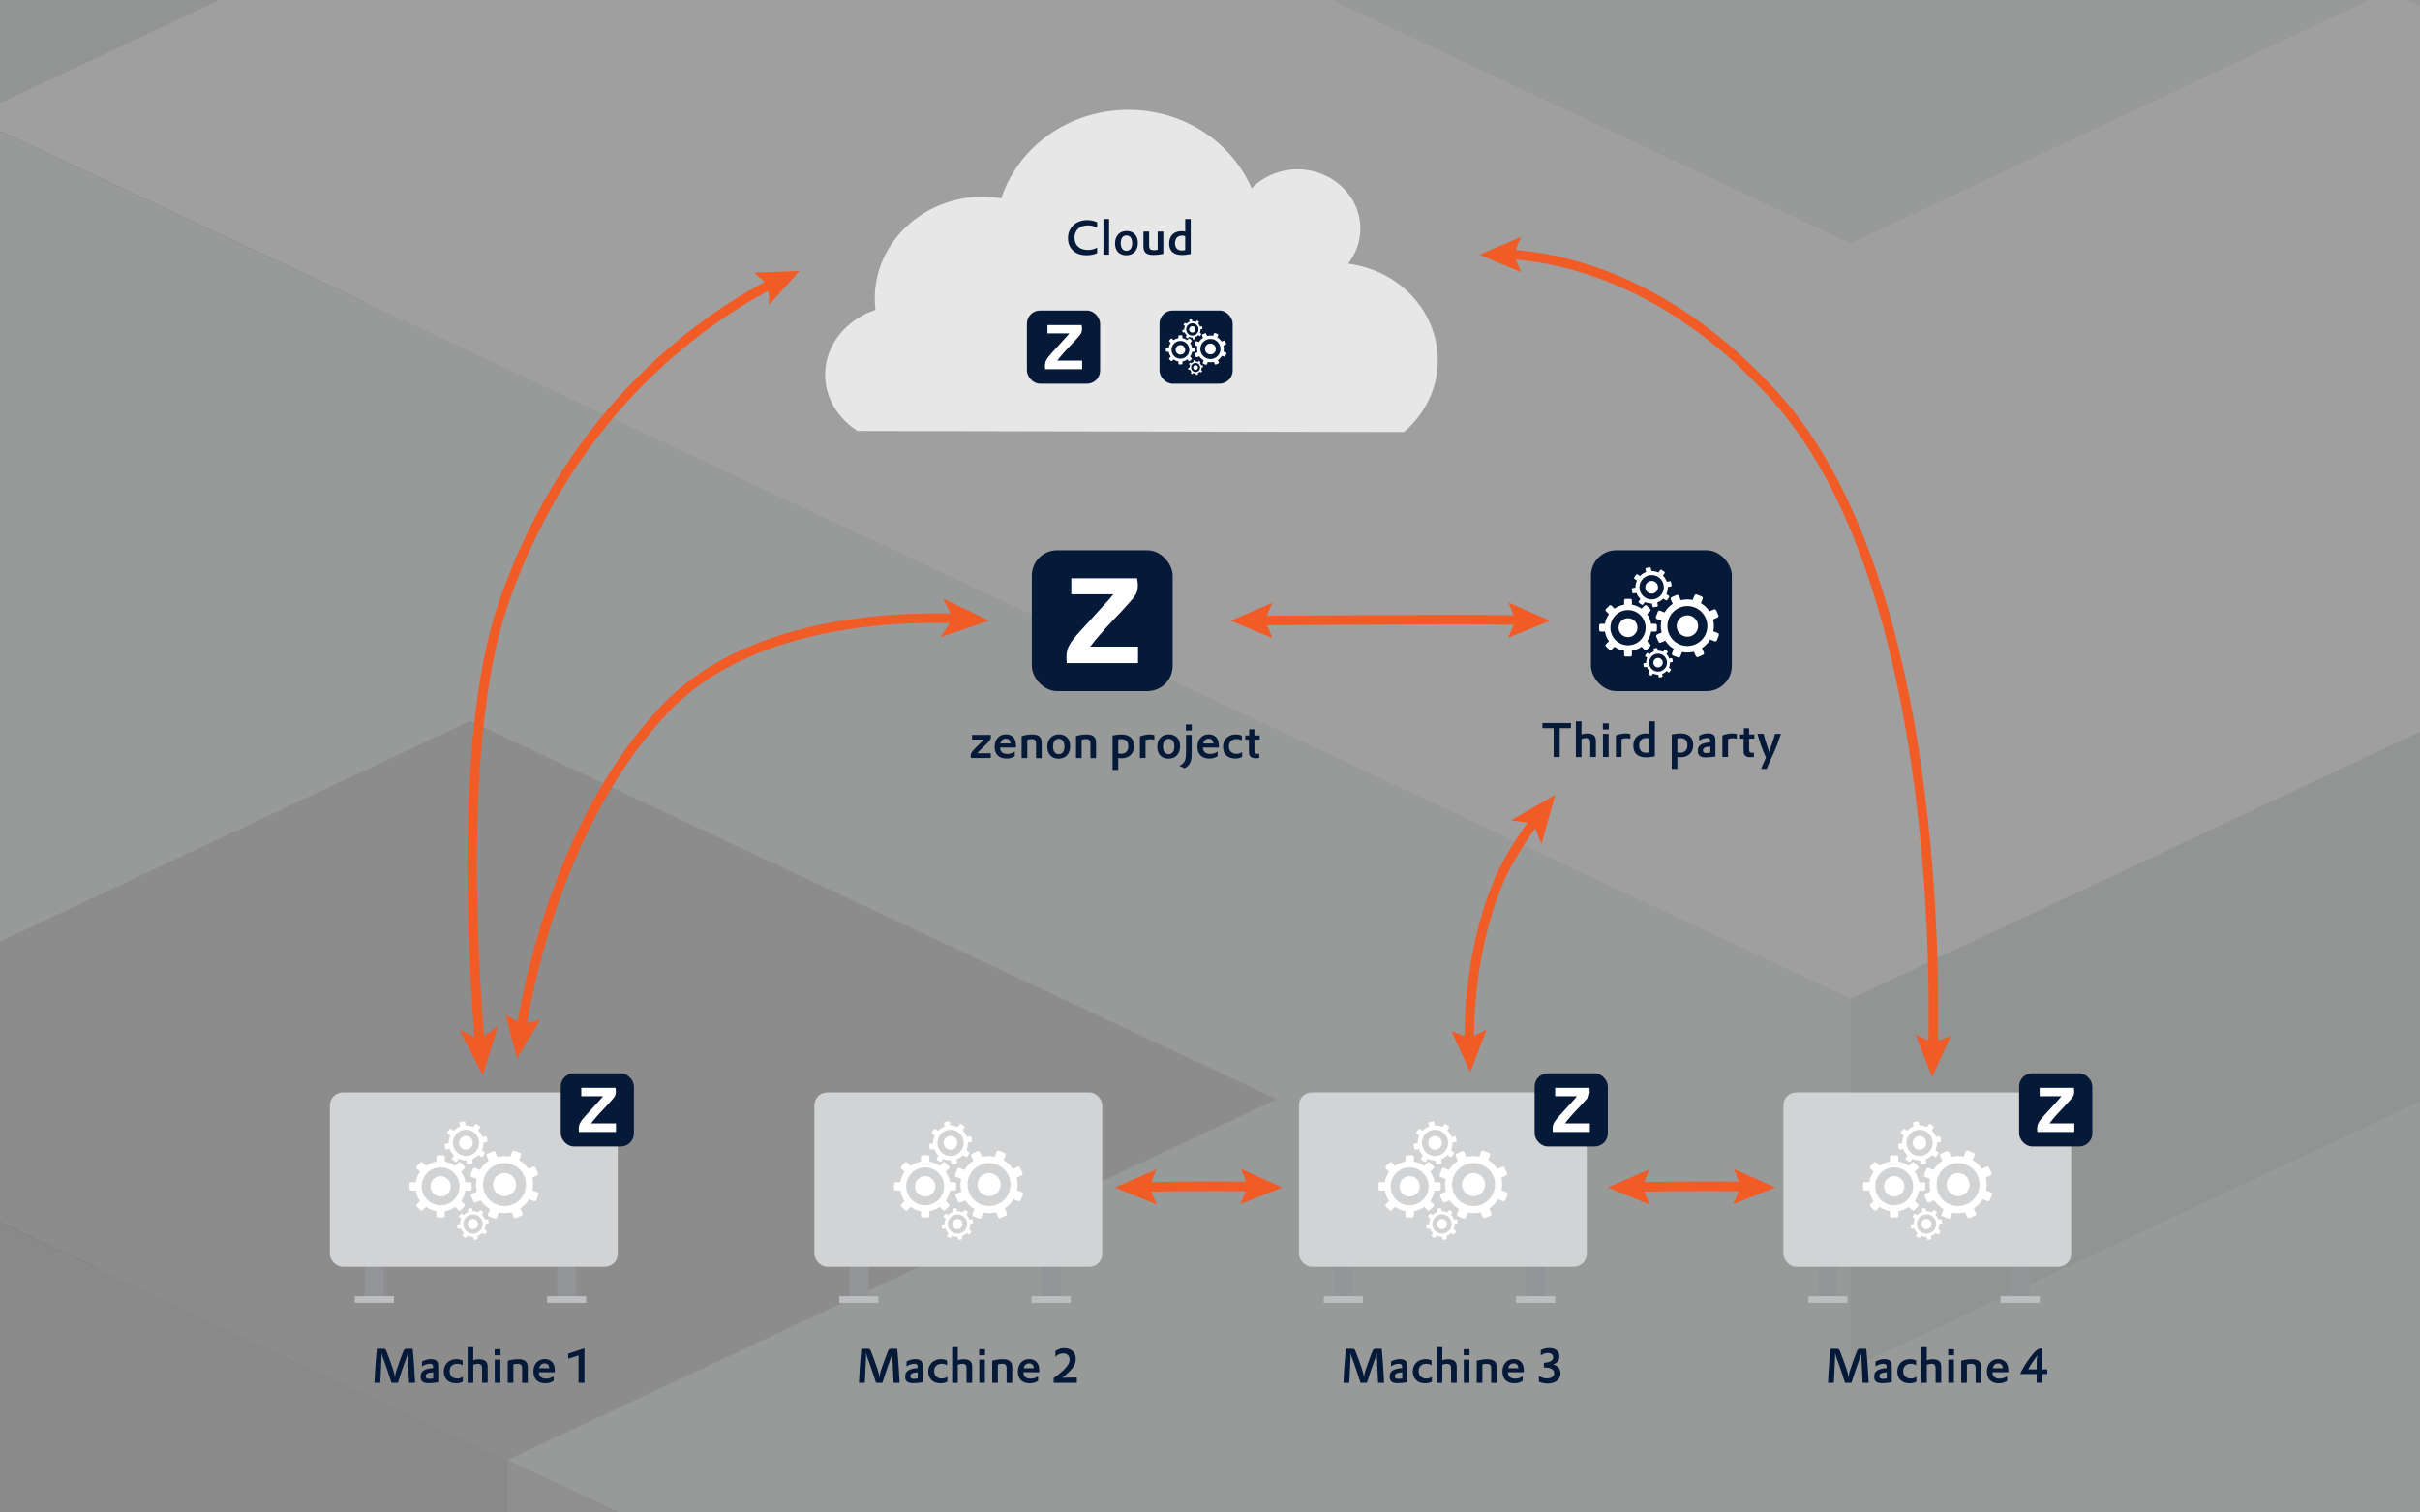 <?xml version="1.0" encoding="UTF-8"?>
<svg xmlns="http://www.w3.org/2000/svg" xmlns:xlink="http://www.w3.org/1999/xlink" viewBox="0 0 840 525">
  <rect x="0" y="0" width="840" height="525" fill="#808080" stroke="none"/>
  <defs>
    <style>
      .cls-1 {
        stroke: #f15b25;
        stroke-miterlimit: 10;
        stroke-width: 3.3px;
      }

      .cls-1, .cls-2 {
        fill: none;
      }

      .cls-3 {
        opacity: .3;
      }

      .cls-4 {
        clip-path: url(#clippath-2);
      }

      .cls-5 {
        fill: #002747;
      }

      .cls-5, .cls-6, .cls-7, .cls-2, .cls-8, .cls-9, .cls-10, .cls-11, .cls-12, .cls-13, .cls-14, .cls-15, .cls-16, .cls-17, .cls-18, .cls-19, .cls-20, .cls-21, .cls-22, .cls-23 {
        stroke-width: 0px;
      }

      .cls-6 {
        fill: #051938;
      }

      .cls-7 {
        fill: #d2d3d4;
      }

      .cls-8 {
        fill: #00092c;
      }

      .cls-24 {
        clip-path: url(#clippath-1);
      }

      .cls-25 {
        clip-path: url(#clippath-4);
      }

      .cls-9 {
        fill: #f15b25;
      }

      .cls-10 {
        fill: #001738;
      }

      .cls-11 {
        fill: #bcbec0;
      }

      .cls-12 {
        fill: #2c4665;
      }

      .cls-26 {
        clip-path: url(#clippath);
      }

      .cls-13 {
        fill: #9d9fa2;
      }

      .cls-14 {
        fill: #8ba3b3;
      }

      .cls-15 {
        fill: #7c92a1;
      }

      .cls-16 {
        fill: #939598;
      }

      .cls-27 {
        clip-path: url(#clippath-3);
      }

      .cls-17 {
        fill: #e6e7e8;
      }

      .cls-18 {
        fill: #b1b3b6;
      }

      .cls-19 {
        fill: #a7a9ac;
      }

      .cls-20 {
        fill: #fff;
      }

      .cls-21 {
        fill: #e7e7e8;
      }

      .cls-22 {
        fill: #143755;
      }

      .cls-23 {
        fill: #d1d3d4;
      }
    </style>
    <clipPath id="clippath">
      <rect class="cls-2" x="0" y="0" width="840" height="525"/>
    </clipPath>
    <clipPath id="clippath-1">
      <rect class="cls-2" x="0" y="-79.09" width="840" height="635.36"/>
    </clipPath>
    <clipPath id="clippath-2">
      <rect class="cls-2" x="0" y="-79.09" width="840" height="635.36"/>
    </clipPath>
    <clipPath id="clippath-3">
      <rect class="cls-2" x="0" y="-79.09" width="840" height="635.36"/>
    </clipPath>
    <clipPath id="clippath-4">
      <rect class="cls-2" x="-663.32" y="-877.89" width="2611.37" height="2110.31"/>
    </clipPath>
  </defs>
  <g id="Hintergrund">
    <g class="cls-26">
      <g id="Artwork_1" data-name="Artwork 1">
        <g class="cls-24">
          <g class="cls-4">
            <g class="cls-27">
              <g class="cls-3">
                <g class="cls-25">
                  <polygon class="cls-8" points="642.36 141.97 549.1 185.71 455.83 229.43 455.83 357.68 549.1 313.95 642.36 270.21 735.63 226.48 735.63 98.22 642.36 141.97"/>
                  <polygon class="cls-5" points="362.57 185.71 269.31 141.97 176.04 98.22 176.04 226.48 269.31 270.22 362.57 313.95 455.83 357.68 455.83 229.43 362.57 185.71"/>
                  <polygon class="cls-5" points="922.14 185.71 828.89 141.97 735.63 98.22 735.63 226.48 828.89 270.22 922.14 313.95 1015.41 357.68 1015.41 229.43 922.14 185.71"/>
                  <polygon class="cls-5" points="1015.42 404.38 922.15 360.65 828.88 316.92 828.88 445.17 922.15 488.89 1015.42 532.63 1108.67 576.37 1108.67 448.12 1015.42 404.38"/>
                  <polygon class="cls-22" points="922.14 273.18 828.89 316.91 828.89 445.16 922.14 401.42 1015.41 357.68 1015.41 229.44 922.14 273.18"/>
                  <polygon class="cls-22" points="828.89 404.38 735.63 448.12 735.63 576.37 828.89 532.63 922.14 488.89 922.14 360.65 828.89 404.38"/>
                  <polygon class="cls-12" points="642.36 404.38 549.1 360.65 549.1 488.89 642.36 532.63 735.63 576.37 735.63 448.12 642.36 404.38"/>
                  <polygon class="cls-22" points="455.83 404.38 362.57 448.12 269.31 491.85 269.31 620.1 362.57 576.37 455.83 532.63 549.1 488.89 549.1 360.65 455.83 404.38"/>
                  <polygon class="cls-12" points="269.31 491.85 269.31 620.1 176.04 576.38 176.04 448.13 269.31 491.85"/>
                  <polygon class="cls-22" points="82.78 491.85 -10.49 535.59 -10.49 663.84 82.78 620.1 176.04 576.38 176.04 448.13 82.78 491.85"/>
                  <polygon class="cls-23" points="1015.42 229.44 922.15 185.71 828.88 141.97 735.63 98.22 642.36 141.97 549.1 185.71 455.83 229.44 362.57 185.71 269.31 141.97 176.04 98.22 82.78 141.97 -10.49 185.71 -103.74 229.44 -197.01 273.17 -290.28 316.91 -383.54 360.65 -290.28 404.38 -197.01 448.12 -103.74 491.85 -10.49 535.59 82.78 491.85 176.04 448.12 269.31 491.85 362.57 448.12 455.83 404.38 549.1 360.65 642.36 404.38 735.63 448.12 828.88 404.38 922.15 360.65 828.88 316.91 922.15 273.17 1015.42 229.44"/>
                  <polygon class="cls-5" points="1295.2 710.54 1201.93 666.8 1108.67 623.06 1015.42 579.33 922.15 535.59 828.89 491.85 735.63 448.13 735.63 576.38 828.89 620.1 922.15 663.84 1015.42 707.58 1108.67 751.31 1201.93 795.05 1295.2 838.79 1388.46 882.52 1388.46 754.27 1295.2 710.54"/>
                  <polygon class="cls-11" points="1388.46 316.91 1295.2 360.65 1201.93 404.38 1108.67 448.12 1015.42 404.38 922.14 360.65 828.89 404.38 735.63 448.12 828.89 491.85 922.14 535.59 1015.42 579.33 1108.67 623.06 1201.93 666.8 1295.2 710.54 1388.46 754.27 1481.73 710.54 1574.99 666.8 1668.25 623.06 1761.52 579.33 1854.78 535.59 1948.05 491.85 1854.78 448.12 1761.52 404.38 1668.25 360.65 1574.99 316.91 1481.73 273.17 1388.46 316.91"/>
                  <polygon class="cls-15" points="362.57 535.59 269.31 491.85 269.31 620.1 362.57 663.84 455.83 707.58 455.83 579.33 362.57 535.59"/>
                  <polygon class="cls-11" points="-476.79 404.38 -570.07 448.13 -663.32 491.85 -570.07 535.59 -476.79 579.33 -383.54 623.06 -290.28 666.8 -197.01 710.55 -103.75 754.27 -10.49 798.01 82.78 754.27 176.04 710.55 269.31 666.8 362.57 623.06 455.83 579.33 362.57 535.59 269.31 491.85 176.04 448.13 82.78 491.85 -10.49 535.59 -103.75 491.85 -197.01 448.13 -290.28 404.38 -383.54 360.64 -476.79 404.38"/>
                  <polygon class="cls-19" points="1295.2 710.54 1201.93 666.8 1108.67 623.06 1015.42 579.33 922.15 535.59 828.89 491.85 735.63 448.13 642.36 404.38 549.1 360.64 455.83 404.38 362.57 448.13 269.31 491.85 362.57 535.59 455.83 579.33 362.57 623.06 269.31 666.8 362.57 710.54 455.83 754.27 549.1 798.01 642.36 841.75 735.63 798.01 828.89 754.27 922.15 798.01 1015.42 841.75 1108.67 885.48 1201.93 841.75 1295.2 798.01 1388.46 754.27 1295.2 710.54"/>
                  <polygon class="cls-19" points="1388.46 229.44 1295.2 185.71 1201.93 141.97 1108.67 98.22 1015.41 54.5 922.14 10.76 828.89 -32.98 735.63 -76.71 642.36 -120.46 549.1 -76.71 455.83 -32.98 362.57 10.76 269.31 54.5 176.04 98.22 269.31 141.97 362.57 185.71 455.83 229.44 549.1 185.71 642.36 141.97 735.63 98.22 828.89 141.97 922.14 185.71 1015.41 229.44 922.14 273.17 828.89 316.91 922.14 360.65 1015.41 404.38 1108.67 448.12 1201.93 404.38 1295.2 360.65 1388.46 316.91 1481.73 273.17 1388.46 229.44"/>
                  <polygon class="cls-8" points="-103.74 -61.8 -10.48 -18.08 82.8 25.66 176.05 69.41 176.05 197.65 82.8 153.91 -10.48 110.17 -103.74 66.44 -197 22.71 -197 -105.55 -103.74 -61.8"/>
                  <polygon class="cls-5" points="269.31 25.67 362.58 -18.08 455.84 -61.8 455.84 66.45 362.58 110.17 269.31 153.91 176.06 197.65 176.06 69.4 269.31 25.67"/>
                  <polygon class="cls-22" points="362.58 -105.55 455.84 -61.8 455.84 66.44 362.58 22.7 269.31 -21.04 269.31 -149.29 362.58 -105.55"/>
                  <polygon class="cls-22" points="455.84 25.67 549.1 69.4 549.1 197.65 455.84 153.91 362.59 110.17 362.59 -18.08 455.84 25.67"/>
                  <polygon class="cls-12" points="642.37 25.67 735.63 -18.08 735.63 110.17 642.37 153.91 549.1 197.65 549.1 69.4 642.37 25.67"/>
                  <polygon class="cls-22" points="828.9 25.67 922.16 69.4 1015.42 113.13 1015.42 241.38 922.16 197.65 828.9 153.91 735.63 110.17 735.63 -18.08 828.9 25.67"/>
                  <polygon class="cls-11" points="269.31 -149.29 362.58 -193.01 455.84 -236.75 549.1 -280.5 642.37 -236.75 735.63 -193.01 828.9 -149.29 922.16 -193.01 1015.42 -236.75 1108.69 -280.5 1201.95 -236.75 1295.22 -193.01 1388.47 -149.29 1481.73 -105.55 1575 -61.8 1668.26 -18.08 1575 25.67 1481.73 69.4 1388.47 113.13 1295.22 156.88 1201.95 113.13 1108.69 69.4 1015.42 113.13 922.16 69.4 828.9 25.67 735.63 -18.08 642.37 25.67 549.1 69.4 455.84 25.67 362.58 -18.08 455.84 -61.8 362.58 -105.55 269.31 -149.29"/>
                  <polygon class="cls-5" points="-10.47 331.82 82.79 288.08 176.06 244.34 269.31 200.61 362.58 156.87 455.84 113.13 549.1 69.41 549.1 197.65 455.84 241.38 362.58 285.12 269.31 328.86 176.06 372.59 82.79 416.33 -10.47 460.07 -103.73 503.8 -103.73 375.55 -10.47 331.82"/>
                  <polygon class="cls-23" points="-290.26 -61.8 -383.52 -18.08 -476.8 25.67 -570.05 69.4 -663.32 113.13 -570.05 156.87 -476.8 200.62 -383.52 244.34 -290.26 288.08 -197 331.82 -103.73 375.55 -10.48 331.82 82.8 288.08 176.06 244.34 269.31 200.62 362.59 156.87 455.84 113.13 549.1 69.4 455.84 25.67 362.59 -18.08 269.31 25.67 176.06 69.4 82.8 25.67 -10.48 -18.08 -103.73 -61.8 -197 -105.55 -290.26 -61.8"/>
                  <polygon class="cls-15" points="922.16 156.87 1015.41 113.13 1015.41 241.38 922.16 285.12 828.9 328.86 828.9 200.61 922.16 156.87"/>
                  <polygon class="cls-15" points="735.63 419.29 828.9 375.55 922.16 331.82 1015.42 288.08 1015.42 416.33 922.16 460.07 828.9 503.8 735.63 547.54 642.37 591.28 642.37 463.03 735.63 419.29"/>
                  <polygon class="cls-14" points="549.1 419.29 642.37 463.03 642.37 591.28 549.1 547.54 455.84 503.8 455.84 375.55 549.1 419.29"/>
                  <polygon class="cls-13" points="-10.47 419.29 82.79 463.03 176.06 506.76 176.06 635.01 82.79 591.28 -10.47 547.54 -103.73 503.8 -103.73 375.55 -10.47 419.29"/>
                  <polygon class="cls-15" points="269.31 463.03 362.58 419.29 455.84 375.55 455.84 503.8 362.58 547.54 269.31 591.28 176.06 635.01 176.06 506.76 269.31 463.03"/>
                  <polygon class="cls-10" points="922.16 244.35 1015.43 288.08 1108.69 331.82 1201.96 375.56 1295.22 419.29 1295.22 547.54 1201.96 503.81 1108.69 460.07 1015.43 416.33 922.16 372.6 828.9 328.86 828.9 200.61 922.16 244.35"/>
                  <polygon class="cls-17" points="1575 25.66 1481.73 69.41 1388.47 113.13 1295.21 156.87 1201.94 113.13 1108.69 69.41 1015.41 113.13 922.16 156.87 828.9 200.61 922.16 244.34 1015.41 288.08 1108.69 331.82 1201.94 375.55 1295.21 419.29 1388.47 375.55 1481.73 331.82 1575 288.08 1668.26 244.34 1761.52 200.61 1854.79 156.87 1948.05 113.13 1854.79 69.41 1761.52 25.66 1668.26 -18.08 1575 25.66"/>
                  <polygon class="cls-18" points="269.31 550.5 362.58 594.24 455.84 637.97 549.1 681.71 642.37 725.45 642.37 853.7 549.1 809.96 455.84 766.22 362.58 722.49 269.31 678.75 176.06 635.01 176.06 506.76 269.31 550.5"/>
                  <polygon class="cls-11" points="735.63 681.71 828.9 637.97 922.16 594.24 1015.42 550.5 1108.69 506.76 1201.95 463.03 1295.22 419.29 1295.22 547.54 1201.95 591.28 1108.69 635.01 1015.42 678.75 922.16 722.49 828.9 766.22 735.63 809.96 642.37 853.7 642.37 725.45 735.63 681.71"/>
                  <polygon class="cls-23" points="269.31 463.03 362.58 419.29 455.84 375.55 549.1 419.29 642.37 463.03 735.63 419.29 828.9 375.55 922.16 331.82 1015.42 288.08 1108.69 331.82 1201.95 375.55 1295.22 419.29 1201.95 463.03 1108.69 506.76 1015.42 550.5 922.16 594.24 828.9 637.97 735.63 681.71 642.37 725.45 549.1 681.71 455.84 637.97 362.58 594.24 269.31 550.5 176.06 506.76 269.31 463.03"/>
                  <polygon class="cls-19" points="-10.47 331.82 82.79 288.08 176.06 244.34 269.31 200.61 362.58 156.87 455.84 113.13 549.1 69.41 642.37 25.66 735.63 -18.08 828.9 25.66 922.16 69.41 1015.41 113.13 922.16 156.87 828.9 200.61 922.16 244.34 1015.41 288.08 922.16 331.82 828.9 375.55 735.63 419.29 642.37 463.03 549.1 419.29 455.84 375.55 362.58 419.29 269.31 463.03 176.06 506.76 82.79 463.03 -10.47 419.29 -103.73 375.55 -10.47 331.82"/>
                  <polygon class="cls-17" points="-103.74 -149.29 -10.48 -193.01 82.8 -236.75 176.05 -280.5 269.31 -324.23 362.58 -367.96 455.84 -411.7 549.1 -455.44 642.37 -499.17 735.63 -455.44 828.9 -411.7 922.16 -367.96 1015.41 -324.23 1108.69 -280.5 1015.41 -236.75 922.16 -193.01 828.9 -149.29 735.63 -193.01 642.37 -236.75 549.1 -280.5 455.84 -236.75 362.58 -193.01 269.31 -149.29 362.58 -105.55 455.84 -61.8 362.58 -18.08 269.31 25.67 176.05 69.4 82.8 25.67 -10.48 -18.08 -103.74 -61.8 -197 -105.55 -103.74 -149.29"/>
                  <polygon class="cls-5" points="1295.2 -46.9 1201.93 -90.64 1108.67 -134.38 1015.42 -178.11 922.15 -221.85 828.89 -265.59 735.63 -309.32 735.63 -181.07 828.89 -137.34 922.15 -93.6 1015.42 -49.86 1108.67 -6.13 1201.93 37.61 1295.2 81.35 1388.46 125.08 1388.46 -3.17 1295.2 -46.9"/>
                  <polygon class="cls-15" points="549.1 40.57 455.83 -3.17 362.57 -46.9 269.31 -90.64 269.31 37.61 362.57 81.35 455.83 125.08 549.1 168.82 642.36 212.56 642.36 84.31 549.1 40.57"/>
                  <polygon class="cls-14" points="735.63 40.57 642.36 84.31 642.36 212.56 735.63 168.82 828.88 125.08 828.88 -3.17 735.63 40.57"/>
                  <polygon class="cls-15" points="1015.42 84.31 922.15 40.57 828.88 -3.17 828.88 125.08 922.15 168.82 1015.42 212.56 1108.67 256.28 1108.67 128.04 1015.42 84.31"/>
                  <polygon class="cls-10" points="362.57 -134.37 269.3 -90.64 176.04 -46.9 82.77 -3.16 -10.49 40.57 -10.49 168.82 82.77 125.09 176.04 81.35 269.3 37.61 362.57 -6.12 455.83 -49.86 455.83 -178.11 362.57 -134.37"/>
                  <polygon class="cls-11" points="-476.79 -353.06 -570.07 -309.31 -663.32 -265.59 -570.07 -221.85 -476.79 -178.11 -383.54 -134.38 -290.28 -90.64 -197.01 -46.9 -103.75 -3.17 -10.49 40.57 82.78 -3.17 176.04 -46.9 269.31 -90.64 362.57 -134.38 455.83 -178.11 362.57 -221.85 269.31 -265.59 176.04 -309.31 82.78 -265.59 -10.49 -221.85 -103.75 -265.59 -197.01 -309.31 -290.28 -353.06 -383.54 -396.8 -476.79 -353.06"/>
                  <polygon class="cls-11" points="1015.42 171.78 922.15 215.52 828.88 259.25 735.63 302.99 642.36 346.73 642.36 474.98 735.63 431.24 828.88 387.5 922.15 343.77 1015.42 300.03 1108.67 256.29 1108.67 128.04 1015.42 171.78"/>
                  <polygon class="cls-23" points="549.1 302.99 455.83 259.25 362.57 215.52 269.31 171.78 176.04 128.04 82.78 84.31 -10.49 40.57 -10.49 168.82 82.78 212.56 176.04 256.29 269.31 300.03 362.57 343.77 455.83 387.5 549.1 431.24 642.36 474.98 642.36 346.73 549.1 302.99"/>
                  <polygon class="cls-17" points="1015.42 84.31 922.15 40.57 828.88 -3.17 735.63 40.57 642.36 84.31 549.1 40.57 455.83 -3.17 362.57 -46.9 269.31 -90.64 176.04 -46.9 82.78 -3.17 -10.49 40.57 82.78 84.31 176.04 128.04 269.31 171.78 362.57 215.52 455.83 259.25 549.1 302.99 642.36 346.73 735.63 302.99 828.88 259.25 922.15 215.52 1015.42 171.78 1108.67 128.04 1015.42 84.31"/>
                  <polygon class="cls-23" points="1295.2 -46.9 1201.93 -90.64 1108.67 -134.38 1015.42 -178.11 922.15 -221.85 828.89 -265.59 735.63 -309.32 642.36 -353.06 549.1 -396.8 455.83 -353.06 362.57 -309.32 269.31 -265.59 362.57 -221.85 455.83 -178.11 362.57 -134.38 269.31 -90.64 362.57 -46.9 455.83 -3.17 549.1 40.57 642.36 84.31 735.63 40.57 828.89 -3.17 922.15 40.57 1015.42 84.31 1108.67 128.04 1201.93 84.31 1295.2 40.57 1388.46 -3.17 1295.2 -46.9"/>
                </g>
              </g>
            </g>
          </g>
        </g>
      </g>
    </g>
  </g>
  <g id="Layer_2" data-name="Layer 2">
    <g>
      <g>
        <g>
          <rect class="cls-16" x="463.01" y="437.43" width="6.58" height="14.8"/>
          <rect class="cls-11" x="459.51" y="449.93" width="13.58" height="2.3"/>
        </g>
        <g>
          <rect class="cls-16" x="529.74" y="437.43" width="6.58" height="14.8"/>
          <rect class="cls-11" x="526.24" y="449.93" width="13.58" height="2.3"/>
        </g>
        <rect class="cls-7" x="450.86" y="379.19" width="99.92" height="60.52" rx="4.48" ry="4.48"/>
        <g>
          <path class="cls-20" d="M512.93,407.45c2.06.79,3.09,3.11,2.29,5.18-.79,2.06-3.12,3.09-5.17,2.29-2.07-.8-3.09-3.11-2.29-5.19.79-2.05,3.11-3.08,5.17-2.27Z"/>
          <path class="cls-20" d="M498.12,394.32c1.32,0,2.38,1.07,2.38,2.38s-1.07,2.38-2.38,2.38-2.38-1.06-2.38-2.38,1.06-2.38,2.38-2.38Z"/>
          <path class="cls-20" d="M498.76,424.88c0-.97.79-1.76,1.76-1.76s1.76.79,1.76,1.76-.79,1.76-1.76,1.76-1.76-.79-1.76-1.76Z"/>
          <path class="cls-20" d="M485.77,411.8c0-1.95,1.58-3.54,3.53-3.54s3.53,1.59,3.53,3.54-1.58,3.53-3.53,3.53-3.53-1.58-3.53-3.53Z"/>
          <path class="cls-20" d="M493.78,392.48c.64-.67,1.42-1.16,2.26-1.47l-.21-1.08c-.04-.21.1-.43.32-.47l1.21-.21c.21-.05.43.1.46.32l.21,1.08c.89-.02,1.79.17,2.64.56l.62-.9c.13-.19.37-.23.55-.1l1.02.7c.18.12.22.36.1.55l-.62.9c.67.65,1.16,1.43,1.47,2.27l1.08-.2c.23-.05.43.1.47.32l.22,1.21c.05.21-.1.42-.32.46l-1.08.2c0,.9-.17,1.79-.56,2.64l.91.63c.17.13.21.37.1.56l-.69,1.01c-.14.17-.37.23-.56.1l-.9-.62c-.65.66-1.43,1.16-2.26,1.47l.19,1.09c.05.21-.1.42-.32.46l-1.21.23c-.21.03-.41-.1-.46-.32l-.19-1.09c-.89.03-1.8-.16-2.64-.55l-.62.9s-.04.05-.06.08c-.14.12-.34.13-.48.03l-1.02-.7c-.17-.12-.23-.36-.1-.54l.62-.91c-.67-.65-1.17-1.42-1.47-2.26l-1.08.2c-.21.04-.42-.1-.46-.32l-.23-1.21c-.04-.22.1-.42.32-.47l1.08-.2c0-.89.17-1.8.57-2.64l-.91-.63c-.18-.12-.23-.36-.1-.54l.7-1.01c.12-.18.37-.23.55-.1l.91.62ZM494.37,394.12c-1.43,2.07-.9,4.9,1.16,6.33,2.07,1.42,4.92.9,6.34-1.18,1.42-2.07.9-4.91-1.18-6.34-2.07-1.42-4.9-.9-6.33,1.18Z"/>
          <path class="cls-20" d="M504.53,408.49c-1.49,3.84.42,8.16,4.26,9.65,3.84,1.49,8.15-.42,9.65-4.26,1.48-3.84-.43-8.16-4.26-9.65-3.84-1.48-8.17.42-9.65,4.26ZM500.09,408.54c-.33-.14-.5-.51-.37-.84l.74-1.88c.12-.34.5-.5.84-.37l1.67.66c.79-1.31,1.84-2.4,3.06-3.2l-.73-1.65c-.08-.17-.08-.36,0-.52.06-.14.18-.26.33-.32l1.84-.81c.32-.14.71,0,.86.32l.72,1.66c1.42-.37,2.93-.41,4.43-.11l.65-1.67c.12-.34.5-.51.84-.37l1.87.73c.34.13.51.5.37.83l-.65,1.68c1.32.79,2.4,1.84,3.2,3.06l1.65-.74c.32-.14.7,0,.86.33l.81,1.84c.15.34,0,.72-.33.87l-1.65.73c.36,1.41.41,2.93.1,4.42l1.69.65c.34.13.49.5.37.83l-.73,1.88c-.13.34-.5.5-.85.37l-1.68-.66c-.77,1.31-1.83,2.4-3.06,3.2l.74,1.65c.14.33-.01.71-.34.86l-1.84.81c-.32.15-.71,0-.85-.34l-.73-1.64c-1.42.36-2.93.4-4.42.1l-.65,1.68c-.13.33-.5.49-.84.37l-1.89-.73c-.32-.13-.5-.5-.36-.83l.65-1.69c-1.31-.77-2.38-1.82-3.19-3.04l-1.65.72c-.34.15-.72,0-.86-.33l-.81-1.85c-.13-.29-.02-.63.25-.81.03-.01.05-.03.08-.05l1.65-.72c-.36-1.42-.41-2.93-.1-4.42l-1.69-.65Z"/>
          <path class="cls-20" d="M502.42,422.11c-1.53-1.04-3.61-.66-4.66.87-1.05,1.52-.67,3.62.87,4.66,1.52,1.05,3.61.66,4.66-.87,1.05-1.52.66-3.61-.87-4.67ZM504.98,424.81c0,.66-.13,1.32-.41,1.94l.67.47c.13.08.16.27.06.39l-.51.75c-.09.14-.27.17-.41.08l-.67-.47c-.47.5-1.05.86-1.67,1.09l.15.79c.03.16-.08.31-.23.34l-.89.17c-.16.03-.31-.08-.34-.23l-.15-.8c-.66.01-1.32-.13-1.94-.41l-.46.67c-.1.13-.28.17-.41.07l-.75-.51c-.13-.09-.17-.28-.08-.41l.46-.67c-.49-.48-.86-1.05-1.08-1.67l-.8.14c-.16.03-.31-.08-.34-.24l-.17-.89c-.03-.15.08-.3.23-.33l.81-.15c-.01-.66.12-1.32.41-1.94l-.68-.46c-.12-.09-.15-.28-.06-.41l.51-.75c.09-.13.27-.17.41-.07l.67.45c.47-.5,1.04-.85,1.67-1.08l-.15-.79c-.03-.16.07-.31.23-.35l.89-.16c.16-.03.31.08.34.24l.15.79c.66-.01,1.32.12,1.94.41l.46-.66c.1-.14.27-.17.41-.08l.75.52c.14.09.17.28.08.4l-.47.68c.5.47.86,1.05,1.08,1.67l.79-.15c.16-.03.32.06.35.23l.16.89c.03.16-.07.31-.23.34l-.8.14Z"/>
          <path class="cls-20" d="M489.3,405.22c-3.64,0-6.58,2.95-6.58,6.58s2.94,6.57,6.58,6.57,6.58-2.94,6.58-6.57-2.95-6.58-6.58-6.58ZM482.17,416.87c-.75-1.05-1.28-2.28-1.49-3.61h-1.6c-.32,0-.57-.26-.57-.57v-1.78c0-.31.25-.57.57-.57h1.6c.21-1.32.74-2.55,1.49-3.6l-1.12-1.12c-.23-.22-.23-.59,0-.81l1.25-1.26c.23-.22.59-.22.81,0l1.13,1.13c1.05-.74,2.28-1.27,3.61-1.49v-1.6c0-.32.26-.56.57-.56h1.77c.32,0,.58.25.58.56v1.6c1.33.22,2.55.74,3.6,1.49l1.01-1.02.1-.11c.23-.22.59-.22.81,0l1.27,1.26c.23.22.23.59,0,.81l-1.12,1.12c.74,1.05,1.27,2.28,1.49,3.6h1.59c.31,0,.57.26.57.57v1.78c0,.32-.26.57-.57.57h-1.59c-.23,1.32-.75,2.55-1.49,3.61l1.12,1.12c.22.21.22.59,0,.81l-1.27,1.26c-.21.22-.58.22-.81,0l-1.12-1.13c-1.06.74-2.27,1.27-3.6,1.49v1.6c0,.32-.25.57-.58.57h-1.77c-.32,0-.57-.25-.57-.57v-1.6c-1.32-.22-2.56-.75-3.61-1.49l-1.13,1.13c-.21.22-.58.22-.81,0l-1.25-1.26c-.23-.22-.23-.59,0-.81l1.12-1.12Z"/>
        </g>
      </g>
      <g>
        <path class="cls-6" d="M466.36,479.4c.07-1.47.12-2.59.21-4,.05-.71.1-1.45.17-2.23.05-.78.08-1.22.13-1.72l.25-2.82.03-.45h2.26c.66,0,.81.13,1.17,1.06.54,1.35,1.57,4.16,2.08,5.68.53,1.6.68,2.21.78,3.43.1-1.25.23-1.83.78-3.43.28-.86.69-2.03,1.11-3.12.36-1.01.64-1.75.78-2.11.26-.68.4-.96.5-1.12.17-.26.45-.38.88-.38h2.11l.05.45.25,2.82c.07.69.13,1.67.21,2.87.13,1.95.21,3.29.3,5.07l.03.58h-2.08l-.02-.3c-.12-2.92-.2-4.67-.36-7.36-.05-.84-.07-1.29-.07-1.65,0-.26,0-.63.03-1.14-.26,1.07-.35,1.35-.64,2.15l-.64,1.73c-.12.31-.21.59-.43,1.25-.56,1.62-1.06,3.07-1.6,4.84l-.17.48h-2.2l-.17-.48c-.38-1.21-.68-2.13-1.02-3.15-.2-.59-.38-1.16-.58-1.68-.21-.66-.31-.94-.43-1.25l-.64-1.73c-.3-.81-.38-1.07-.63-2.15.02.51.02.89.02,1.17,0,.36-.02.79-.07,1.62-.15,2.39-.26,4.72-.36,7.36l-.02.3h-2.03l.03-.58Z"/>
        <path class="cls-6" d="M482.84,472.6c1.07-.58,2.03-.83,3.12-.83,1.16,0,1.92.35,2.26,1.02.2.38.26.86.26,1.92v5.1c-1.39.2-2.49.3-3.38.3-1.9,0-2.74-.69-2.74-2.28,0-1.09.46-1.87,1.39-2.31.71-.35,1.39-.5,2.77-.64l.17-.02v-.3c0-.88-.28-1.17-1.16-1.17s-1.72.28-2.69.89v-1.68ZM486.72,476.33c-1.9.15-2.56.51-2.56,1.37,0,.63.35.91,1.07.91.43,0,.92-.05,1.49-.13v-2.15Z"/>
        <path class="cls-6" d="M496.92,473.92c-.63-.4-1.14-.54-1.85-.54-1.62,0-2.64.97-2.64,2.56s1.01,2.56,2.63,2.56c.74,0,1.24-.15,1.96-.58v1.67c-.79.4-1.47.56-2.39.56-2.59,0-4.23-1.58-4.23-4.08s1.78-4.29,4.39-4.29c.79,0,1.37.13,2.13.46v1.68Z"/>
        <path class="cls-6" d="M498.68,467.6h1.96v4.56c.73-.26,1.3-.36,2.01-.36,1.06,0,1.9.26,2.38.76.45.46.61,1.06.61,2.11v5.32h-1.96v-5c0-1.14-.43-1.6-1.52-1.6-.5,0-.97.12-1.52.35v6.26h-1.96v-12.38Z"/>
        <path class="cls-6" d="M508.06,468.33h2.03v2.1h-2.03v-2.1ZM508.09,471.94h1.96v8.04h-1.96v-8.04Z"/>
        <path class="cls-6" d="M512.58,472.34c1.32-.38,2.46-.54,3.65-.54,1.27,0,2.15.26,2.67.83.46.5.64,1.11.64,2.2v5.17h-1.96v-5.04c0-1.14-.43-1.57-1.6-1.57-.48,0-.91.07-1.44.23v6.37h-1.96v-7.64Z"/>
        <path class="cls-6" d="M523.4,476.33c.08,1.47.89,2.21,2.49,2.21.99,0,1.83-.26,2.63-.83v1.63c-.97.58-1.8.81-2.92.81-2.58,0-4.09-1.52-4.09-4.09s1.57-4.31,3.93-4.31c1.44,0,2.59.69,3.12,1.87.28.64.38,1.3.38,2.67v.03h-5.53ZM527.03,474.93c-.08-1.12-.64-1.68-1.63-1.68s-1.68.63-1.87,1.68h3.5Z"/>
        <path class="cls-6" d="M534.14,477.6c1.02.63,1.77.86,2.84.86,1.54,0,2.48-.69,2.48-1.82,0-1.24-1.19-1.96-3.25-1.96h-.33v-1.63c2.06-.07,3.24-.76,3.24-1.92,0-.91-.71-1.49-1.87-1.49-.86,0-1.65.28-2.44.86v-1.87c1.11-.51,1.9-.69,2.99-.69,2.15,0,3.48,1.11,3.48,2.86,0,1.39-.76,2.36-2.23,2.81,1.72.46,2.61,1.54,2.61,3.12,0,2.11-1.77,3.5-4.44,3.5-1.07,0-2.01-.18-3.07-.61v-2.01Z"/>
      </g>
      <g>
        <rect class="cls-6" x="532.68" y="372.55" width="25.41" height="25.41" rx="4.56" ry="4.56"/>
        <path class="cls-20" d="M539.79,377.6h11.87c.12.61.14.93.14,1.3,0,.64-.14,1.25-.43,1.71-.23.35-.55.78-.98,1.25-.64.69-1.13,1.27-1.51,1.68l-1.62,1.71c-.52.52-1.56,1.68-2.23,2.46-.72.81-1.27,1.5-1.82,2.23h8.63v2.98h-12.85c-.03-.43-.06-.67-.06-1.01,0-1.65.43-2.49,2.49-4.78l1.59-1.74,1.48-1.62c1.33-1.45,1.54-1.68,2.2-2.43.32-.38.43-.52.69-.84h-7.58v-2.9Z"/>
      </g>
      <g>
        <g>
          <rect class="cls-16" x="631.19" y="437.43" width="6.58" height="14.8"/>
          <rect class="cls-11" x="627.69" y="449.93" width="13.58" height="2.3"/>
        </g>
        <g>
          <rect class="cls-16" x="697.92" y="437.43" width="6.58" height="14.8"/>
          <rect class="cls-11" x="694.42" y="449.93" width="13.58" height="2.3"/>
        </g>
        <rect class="cls-7" x="619.03" y="379.19" width="99.92" height="60.52" rx="4.48" ry="4.48"/>
        <g>
          <path class="cls-20" d="M681.11,407.45c2.06.79,3.09,3.11,2.29,5.18-.79,2.06-3.12,3.09-5.17,2.29-2.07-.8-3.09-3.11-2.29-5.19.79-2.05,3.11-3.08,5.17-2.27Z"/>
          <path class="cls-20" d="M666.3,394.32c1.32,0,2.38,1.07,2.38,2.38s-1.07,2.38-2.38,2.38-2.38-1.06-2.38-2.38,1.06-2.38,2.38-2.38Z"/>
          <path class="cls-20" d="M666.94,424.88c0-.97.79-1.76,1.76-1.76s1.76.79,1.76,1.76-.79,1.76-1.76,1.76-1.76-.79-1.76-1.76Z"/>
          <path class="cls-20" d="M653.95,411.8c0-1.95,1.58-3.54,3.53-3.54s3.53,1.59,3.53,3.54-1.58,3.53-3.53,3.53-3.53-1.58-3.53-3.53Z"/>
          <path class="cls-20" d="M661.96,392.48c.64-.67,1.42-1.16,2.26-1.47l-.21-1.08c-.04-.21.1-.43.32-.47l1.21-.21c.21-.05.43.1.46.32l.21,1.08c.89-.02,1.79.17,2.64.56l.62-.9c.13-.19.37-.23.55-.1l1.02.7c.18.12.22.36.1.55l-.62.9c.67.65,1.16,1.43,1.47,2.27l1.08-.2c.23-.05.43.1.47.32l.22,1.21c.05.21-.1.42-.32.46l-1.08.2c0,.9-.17,1.79-.56,2.64l.91.63c.17.13.21.37.1.56l-.69,1.01c-.14.17-.37.23-.56.1l-.9-.62c-.65.66-1.43,1.16-2.26,1.47l.19,1.09c.05.21-.1.42-.32.46l-1.21.23c-.21.03-.41-.1-.46-.32l-.19-1.09c-.89.03-1.8-.16-2.64-.55l-.62.9s-.04.05-.06.08c-.14.12-.34.13-.48.03l-1.02-.7c-.17-.12-.23-.36-.1-.54l.62-.91c-.67-.65-1.17-1.42-1.47-2.26l-1.08.2c-.21.04-.42-.1-.46-.32l-.23-1.21c-.04-.22.1-.42.32-.47l1.08-.2c0-.89.17-1.8.57-2.64l-.91-.63c-.18-.12-.23-.36-.1-.54l.7-1.01c.12-.18.37-.23.55-.1l.91.62ZM662.55,394.12c-1.43,2.07-.9,4.9,1.16,6.33,2.07,1.42,4.92.9,6.34-1.18,1.42-2.07.9-4.91-1.18-6.34-2.07-1.42-4.9-.9-6.33,1.18Z"/>
          <path class="cls-20" d="M672.71,408.49c-1.49,3.84.42,8.16,4.26,9.65,3.84,1.49,8.15-.42,9.65-4.26,1.48-3.84-.43-8.16-4.26-9.65-3.84-1.48-8.17.42-9.65,4.26ZM668.27,408.54c-.33-.14-.5-.51-.37-.84l.74-1.88c.12-.34.5-.5.84-.37l1.67.66c.79-1.31,1.84-2.4,3.06-3.2l-.73-1.65c-.08-.17-.08-.36,0-.52.06-.14.18-.26.33-.32l1.84-.81c.32-.14.71,0,.86.32l.72,1.66c1.42-.37,2.93-.41,4.43-.11l.65-1.67c.12-.34.5-.51.84-.37l1.87.73c.34.13.51.5.37.83l-.65,1.68c1.32.79,2.4,1.84,3.2,3.06l1.65-.74c.32-.14.7,0,.86.33l.81,1.84c.15.34,0,.72-.33.87l-1.65.73c.36,1.41.41,2.93.1,4.42l1.69.65c.34.13.49.5.37.83l-.73,1.88c-.13.34-.5.5-.85.37l-1.68-.66c-.77,1.31-1.83,2.4-3.06,3.2l.74,1.65c.14.33-.01.71-.34.86l-1.84.81c-.32.15-.71,0-.85-.34l-.73-1.64c-1.42.36-2.93.4-4.42.1l-.65,1.68c-.13.33-.5.49-.84.37l-1.89-.73c-.32-.13-.5-.5-.36-.83l.65-1.69c-1.31-.77-2.38-1.82-3.19-3.04l-1.65.72c-.34.15-.72,0-.86-.33l-.81-1.85c-.13-.29-.02-.63.25-.81.03-.01.05-.03.08-.05l1.65-.72c-.36-1.42-.41-2.93-.1-4.42l-1.69-.65Z"/>
          <path class="cls-20" d="M670.6,422.11c-1.53-1.04-3.61-.66-4.66.87-1.05,1.52-.67,3.62.87,4.66,1.52,1.05,3.61.66,4.66-.87,1.05-1.52.66-3.61-.87-4.67ZM673.16,424.81c0,.66-.13,1.32-.41,1.94l.67.47c.13.08.16.27.06.39l-.51.75c-.09.14-.27.17-.41.08l-.67-.47c-.47.5-1.05.86-1.67,1.09l.15.79c.03.16-.08.31-.23.34l-.89.17c-.16.03-.31-.08-.34-.23l-.15-.8c-.66.01-1.32-.13-1.94-.41l-.46.67c-.1.13-.28.17-.41.07l-.75-.51c-.13-.09-.17-.28-.08-.41l.46-.67c-.49-.48-.86-1.05-1.08-1.67l-.8.14c-.16.03-.31-.08-.34-.24l-.17-.89c-.03-.15.08-.3.23-.33l.81-.15c-.01-.66.12-1.32.41-1.94l-.68-.46c-.12-.09-.15-.28-.06-.41l.51-.75c.09-.13.27-.17.41-.07l.67.45c.47-.5,1.04-.85,1.67-1.08l-.15-.79c-.03-.16.07-.31.23-.35l.89-.16c.16-.03.31.08.34.24l.15.79c.66-.01,1.32.12,1.94.41l.46-.66c.1-.14.27-.17.41-.08l.75.52c.14.09.17.28.08.4l-.47.68c.5.47.86,1.05,1.08,1.67l.79-.15c.16-.03.32.06.35.23l.16.89c.03.16-.07.31-.23.34l-.8.14Z"/>
          <path class="cls-20" d="M657.48,405.22c-3.64,0-6.58,2.95-6.58,6.58s2.94,6.57,6.58,6.57,6.58-2.94,6.58-6.57-2.95-6.58-6.58-6.58ZM650.35,416.87c-.75-1.05-1.28-2.28-1.49-3.61h-1.6c-.32,0-.57-.26-.57-.57v-1.78c0-.31.25-.57.57-.57h1.6c.21-1.32.74-2.55,1.49-3.6l-1.12-1.12c-.23-.22-.23-.59,0-.81l1.25-1.26c.23-.22.59-.22.81,0l1.13,1.13c1.05-.74,2.28-1.27,3.61-1.49v-1.6c0-.32.26-.56.57-.56h1.77c.32,0,.58.25.58.56v1.6c1.33.22,2.55.74,3.6,1.49l1.01-1.02.1-.11c.23-.22.59-.22.81,0l1.27,1.26c.23.22.23.59,0,.81l-1.12,1.12c.74,1.05,1.27,2.28,1.49,3.6h1.59c.31,0,.57.26.57.57v1.78c0,.32-.26.57-.57.57h-1.59c-.23,1.32-.75,2.55-1.49,3.61l1.12,1.12c.22.21.22.59,0,.81l-1.27,1.26c-.21.22-.58.22-.81,0l-1.12-1.13c-1.06.74-2.27,1.27-3.6,1.49v1.6c0,.32-.25.57-.58.57h-1.77c-.32,0-.57-.25-.57-.57v-1.6c-1.32-.22-2.56-.75-3.61-1.49l-1.13,1.13c-.21.22-.58.22-.81,0l-1.25-1.26c-.23-.22-.23-.59,0-.81l1.12-1.12Z"/>
        </g>
      </g>
      <g>
        <path class="cls-6" d="M634.54,479.4c.07-1.47.12-2.59.21-4,.05-.71.1-1.45.17-2.23.05-.78.08-1.22.13-1.72l.25-2.82.03-.45h2.26c.66,0,.81.13,1.17,1.06.54,1.35,1.57,4.16,2.08,5.68.53,1.6.68,2.21.78,3.43.1-1.25.23-1.83.78-3.43.28-.86.69-2.03,1.11-3.12.36-1.01.64-1.75.78-2.11.26-.68.4-.96.5-1.12.17-.26.45-.38.88-.38h2.11l.05.45.25,2.82c.07.69.13,1.67.21,2.87.13,1.95.21,3.29.3,5.07l.03.58h-2.08l-.02-.3c-.12-2.92-.2-4.67-.36-7.36-.05-.84-.07-1.29-.07-1.65,0-.26,0-.63.03-1.14-.26,1.07-.35,1.35-.64,2.15l-.64,1.73c-.12.31-.21.59-.43,1.25-.56,1.62-1.06,3.07-1.6,4.84l-.17.48h-2.2l-.17-.48c-.38-1.21-.68-2.13-1.02-3.15-.2-.59-.38-1.16-.58-1.68-.21-.66-.31-.94-.43-1.25l-.64-1.73c-.3-.81-.38-1.07-.63-2.15.02.51.02.89.02,1.17,0,.36-.02.79-.07,1.62-.15,2.39-.26,4.72-.36,7.36l-.02.3h-2.03l.03-.58Z"/>
        <path class="cls-6" d="M651.02,472.6c1.07-.58,2.03-.83,3.12-.83,1.16,0,1.92.35,2.26,1.02.2.38.26.86.26,1.92v5.1c-1.39.2-2.49.3-3.38.3-1.9,0-2.74-.69-2.74-2.28,0-1.09.46-1.87,1.39-2.31.71-.35,1.39-.5,2.77-.64l.17-.02v-.3c0-.88-.28-1.17-1.16-1.17s-1.72.28-2.69.89v-1.68ZM654.9,476.33c-1.9.15-2.56.51-2.56,1.37,0,.63.35.91,1.07.91.43,0,.92-.05,1.49-.13v-2.15Z"/>
        <path class="cls-6" d="M665.1,473.92c-.63-.4-1.14-.54-1.85-.54-1.62,0-2.64.97-2.64,2.56s1.01,2.56,2.62,2.56c.74,0,1.24-.15,1.96-.58v1.67c-.79.4-1.47.56-2.39.56-2.59,0-4.23-1.58-4.23-4.08s1.78-4.29,4.39-4.29c.79,0,1.37.13,2.13.46v1.68Z"/>
        <path class="cls-6" d="M666.86,467.6h1.96v4.56c.73-.26,1.3-.36,2.01-.36,1.06,0,1.9.26,2.38.76.45.46.61,1.06.61,2.11v5.32h-1.96v-5c0-1.14-.43-1.6-1.52-1.6-.5,0-.97.12-1.52.35v6.26h-1.96v-12.38Z"/>
        <path class="cls-6" d="M676.24,468.33h2.03v2.1h-2.03v-2.1ZM676.27,471.94h1.96v8.04h-1.96v-8.04Z"/>
        <path class="cls-6" d="M680.76,472.34c1.32-.38,2.46-.54,3.65-.54,1.27,0,2.15.26,2.67.83.46.5.64,1.11.64,2.2v5.17h-1.96v-5.04c0-1.14-.43-1.57-1.6-1.57-.48,0-.91.07-1.44.23v6.37h-1.96v-7.64Z"/>
        <path class="cls-6" d="M691.58,476.33c.08,1.47.89,2.21,2.49,2.21.99,0,1.83-.26,2.62-.83v1.63c-.97.58-1.8.81-2.92.81-2.58,0-4.09-1.52-4.09-4.09s1.57-4.31,3.93-4.31c1.44,0,2.59.69,3.12,1.87.28.64.38,1.3.38,2.67v.03h-5.53ZM695.21,474.93c-.08-1.12-.64-1.68-1.63-1.68s-1.68.63-1.87,1.68h3.5Z"/>
        <path class="cls-6" d="M701.18,476.96c.83-1.83,2.01-3.78,3.48-5.73,1.82-2.39,2.72-3.14,3.85-3.14.13,0,.23.02.38.05v7.18h1.73v1.63h-1.73v3.02h-1.95v-3.02h-5.76ZM706.95,472.65c0-.83.07-1.29.3-2.21-1.19,1.52-2.48,3.48-3.24,4.89h2.94v-2.67Z"/>
      </g>
      <g>
        <rect class="cls-6" x="700.85" y="372.55" width="25.41" height="25.41" rx="4.56" ry="4.56"/>
        <path class="cls-20" d="M707.97,377.6h11.87c.12.61.14.93.14,1.3,0,.64-.14,1.25-.43,1.71-.23.35-.55.78-.98,1.25-.64.69-1.13,1.27-1.51,1.68l-1.62,1.71c-.52.52-1.56,1.68-2.23,2.46-.72.81-1.27,1.5-1.82,2.23h8.63v2.98h-12.85c-.03-.43-.06-.67-.06-1.01,0-1.65.43-2.49,2.49-4.78l1.59-1.74,1.48-1.62c1.33-1.45,1.54-1.68,2.2-2.43.32-.38.43-.52.69-.84h-7.58v-2.9Z"/>
      </g>
      <g>
        <g>
          <rect class="cls-16" x="294.83" y="437.43" width="6.58" height="14.8"/>
          <rect class="cls-11" x="291.33" y="449.93" width="13.58" height="2.3"/>
        </g>
        <g>
          <rect class="cls-16" x="361.56" y="437.43" width="6.58" height="14.8"/>
          <rect class="cls-11" x="358.06" y="449.93" width="13.58" height="2.3"/>
        </g>
        <rect class="cls-7" x="282.68" y="379.19" width="99.92" height="60.52" rx="4.48" ry="4.48"/>
        <g>
          <path class="cls-20" d="M344.75,407.45c2.06.79,3.09,3.11,2.29,5.18-.79,2.06-3.12,3.09-5.17,2.29-2.07-.8-3.09-3.11-2.29-5.19.79-2.05,3.11-3.08,5.17-2.27Z"/>
          <path class="cls-20" d="M329.94,394.32c1.32,0,2.38,1.07,2.38,2.38s-1.07,2.38-2.38,2.38-2.38-1.06-2.38-2.38,1.06-2.38,2.38-2.38Z"/>
          <path class="cls-20" d="M330.58,424.88c0-.97.79-1.76,1.76-1.76s1.76.79,1.76,1.76-.79,1.76-1.76,1.76-1.76-.79-1.76-1.76Z"/>
          <path class="cls-20" d="M317.59,411.8c0-1.95,1.58-3.54,3.53-3.54s3.53,1.59,3.53,3.54-1.58,3.53-3.53,3.53-3.53-1.58-3.53-3.53Z"/>
          <path class="cls-20" d="M325.6,392.48c.64-.67,1.42-1.16,2.26-1.47l-.21-1.08c-.04-.21.1-.43.32-.47l1.21-.21c.21-.05.43.1.46.32l.21,1.08c.89-.02,1.79.17,2.64.56l.62-.9c.13-.19.37-.23.55-.1l1.02.7c.18.12.22.36.1.55l-.62.9c.67.65,1.16,1.43,1.47,2.27l1.08-.2c.23-.05.43.1.47.32l.22,1.21c.05.21-.1.42-.32.46l-1.08.2c0,.9-.17,1.79-.56,2.64l.91.63c.17.13.21.37.1.56l-.69,1.01c-.14.17-.37.23-.56.1l-.9-.62c-.65.66-1.43,1.16-2.26,1.47l.19,1.09c.05.21-.1.42-.32.46l-1.21.23c-.21.03-.41-.1-.46-.32l-.19-1.09c-.89.03-1.8-.16-2.64-.55l-.62.9s-.04.05-.06.08c-.14.12-.34.13-.48.03l-1.02-.7c-.17-.12-.23-.36-.1-.54l.62-.91c-.67-.65-1.17-1.42-1.47-2.26l-1.08.2c-.21.04-.42-.1-.46-.32l-.23-1.21c-.04-.22.1-.42.32-.47l1.08-.2c0-.89.17-1.8.57-2.64l-.91-.63c-.18-.12-.23-.36-.1-.54l.7-1.01c.12-.18.37-.23.55-.1l.91.62ZM326.2,394.12c-1.43,2.07-.9,4.9,1.16,6.33,2.07,1.42,4.92.9,6.34-1.18,1.42-2.07.9-4.91-1.18-6.34-2.07-1.42-4.9-.9-6.33,1.18Z"/>
          <path class="cls-20" d="M336.35,408.49c-1.49,3.84.42,8.16,4.26,9.65,3.84,1.49,8.15-.42,9.65-4.26,1.48-3.84-.43-8.16-4.26-9.65-3.84-1.48-8.17.42-9.65,4.26ZM331.91,408.54c-.33-.14-.5-.51-.37-.84l.74-1.88c.12-.34.5-.5.84-.37l1.67.66c.79-1.31,1.84-2.4,3.06-3.2l-.73-1.65c-.08-.17-.08-.36,0-.52.06-.14.18-.26.33-.32l1.84-.81c.32-.14.71,0,.86.32l.72,1.66c1.42-.37,2.93-.41,4.43-.11l.65-1.67c.12-.34.5-.51.84-.37l1.87.73c.34.13.51.5.37.83l-.65,1.68c1.32.79,2.4,1.84,3.2,3.06l1.65-.74c.32-.14.7,0,.86.33l.81,1.84c.15.34,0,.72-.33.87l-1.65.73c.36,1.41.41,2.93.1,4.42l1.69.65c.34.13.49.5.37.83l-.73,1.88c-.13.34-.5.5-.85.37l-1.68-.66c-.77,1.31-1.83,2.4-3.06,3.2l.74,1.65c.14.33-.01.71-.34.86l-1.84.81c-.32.15-.71,0-.85-.34l-.73-1.64c-1.42.36-2.93.4-4.42.1l-.65,1.68c-.13.33-.5.49-.84.37l-1.89-.73c-.32-.13-.5-.5-.36-.83l.65-1.69c-1.31-.77-2.38-1.82-3.19-3.04l-1.65.72c-.34.15-.72,0-.86-.33l-.81-1.85c-.13-.29-.02-.63.25-.81.03-.01.05-.03.08-.05l1.65-.72c-.36-1.42-.41-2.93-.1-4.42l-1.69-.65Z"/>
          <path class="cls-20" d="M334.25,422.11c-1.53-1.04-3.61-.66-4.66.87-1.05,1.52-.67,3.62.87,4.66,1.52,1.05,3.61.66,4.66-.87,1.05-1.52.66-3.61-.87-4.67ZM336.8,424.81c0,.66-.13,1.32-.41,1.94l.67.47c.13.08.16.27.06.39l-.51.75c-.09.14-.27.17-.41.08l-.67-.47c-.47.5-1.05.86-1.67,1.09l.15.79c.03.16-.08.31-.23.34l-.89.17c-.16.03-.31-.08-.34-.23l-.15-.8c-.66.01-1.32-.13-1.94-.41l-.46.67c-.1.13-.28.17-.41.07l-.75-.51c-.13-.09-.17-.28-.08-.41l.46-.67c-.49-.48-.86-1.05-1.08-1.67l-.8.14c-.16.03-.31-.08-.34-.24l-.17-.89c-.03-.15.08-.3.23-.33l.81-.15c-.01-.66.12-1.32.41-1.94l-.68-.46c-.12-.09-.15-.28-.06-.41l.51-.75c.09-.13.27-.17.41-.07l.67.45c.47-.5,1.04-.85,1.67-1.08l-.15-.79c-.03-.16.07-.31.23-.35l.89-.16c.16-.03.31.08.34.24l.15.79c.66-.01,1.32.12,1.94.41l.46-.66c.1-.14.27-.17.41-.08l.75.52c.14.09.17.28.08.4l-.47.68c.5.47.86,1.05,1.08,1.67l.79-.15c.16-.03.32.06.35.23l.16.89c.03.16-.07.31-.23.34l-.8.14Z"/>
          <path class="cls-20" d="M321.12,405.22c-3.64,0-6.58,2.95-6.58,6.58s2.94,6.57,6.58,6.57,6.58-2.94,6.58-6.57-2.95-6.58-6.58-6.58ZM313.99,416.87c-.75-1.05-1.28-2.28-1.49-3.61h-1.6c-.32,0-.57-.26-.57-.57v-1.78c0-.31.25-.57.57-.57h1.6c.21-1.32.74-2.55,1.49-3.6l-1.12-1.12c-.23-.22-.23-.59,0-.81l1.25-1.26c.23-.22.59-.22.81,0l1.13,1.13c1.05-.74,2.28-1.27,3.61-1.49v-1.6c0-.32.26-.56.57-.56h1.77c.32,0,.58.25.58.56v1.6c1.33.22,2.55.74,3.6,1.49l1.01-1.02.1-.11c.23-.22.59-.22.81,0l1.27,1.26c.23.22.23.59,0,.81l-1.12,1.12c.74,1.05,1.27,2.28,1.49,3.6h1.59c.31,0,.57.26.57.57v1.78c0,.32-.26.57-.57.57h-1.59c-.23,1.32-.75,2.55-1.49,3.61l1.12,1.12c.22.21.22.59,0,.81l-1.27,1.26c-.21.22-.58.22-.81,0l-1.12-1.13c-1.06.74-2.27,1.27-3.6,1.49v1.6c0,.32-.25.57-.58.57h-1.77c-.32,0-.57-.25-.57-.57v-1.6c-1.32-.22-2.56-.75-3.61-1.49l-1.13,1.13c-.21.22-.58.22-.81,0l-1.25-1.26c-.23-.22-.23-.59,0-.81l1.12-1.12Z"/>
        </g>
      </g>
      <g>
        <path class="cls-6" d="M298.18,479.4c.07-1.47.12-2.59.21-4,.05-.71.1-1.45.17-2.23.05-.78.08-1.22.13-1.72l.25-2.82.03-.45h2.26c.66,0,.81.13,1.17,1.06.54,1.35,1.57,4.16,2.08,5.68.53,1.6.68,2.21.78,3.43.1-1.25.23-1.83.78-3.43.28-.86.69-2.03,1.11-3.12.36-1.01.64-1.75.78-2.11.26-.68.4-.96.5-1.12.17-.26.45-.38.88-.38h2.11l.05.45.25,2.82c.07.69.13,1.67.21,2.87.13,1.95.21,3.29.3,5.07l.03.58h-2.08l-.02-.3c-.12-2.92-.2-4.67-.36-7.36-.05-.84-.07-1.29-.07-1.65,0-.26,0-.63.03-1.14-.26,1.07-.35,1.35-.64,2.15l-.64,1.73c-.12.31-.21.59-.43,1.25-.56,1.62-1.06,3.07-1.6,4.84l-.17.48h-2.2l-.17-.48c-.38-1.21-.68-2.13-1.02-3.15-.2-.59-.38-1.16-.58-1.68-.21-.66-.31-.94-.43-1.25l-.64-1.73c-.3-.81-.38-1.07-.63-2.15.02.51.02.89.02,1.17,0,.36-.02.79-.07,1.62-.15,2.39-.26,4.72-.36,7.36l-.02.3h-2.03l.03-.58Z"/>
        <path class="cls-6" d="M314.66,472.6c1.07-.58,2.03-.83,3.12-.83,1.16,0,1.92.35,2.26,1.02.2.38.26.86.26,1.92v5.1c-1.39.2-2.49.3-3.38.3-1.9,0-2.74-.69-2.74-2.28,0-1.09.46-1.87,1.39-2.31.71-.35,1.39-.5,2.77-.64l.17-.02v-.3c0-.88-.28-1.17-1.16-1.17s-1.72.28-2.69.89v-1.68ZM318.54,476.33c-1.9.15-2.56.51-2.56,1.37,0,.63.35.91,1.07.91.43,0,.92-.05,1.49-.13v-2.15Z"/>
        <path class="cls-6" d="M328.74,473.92c-.63-.4-1.14-.54-1.85-.54-1.62,0-2.64.97-2.64,2.56s1.01,2.56,2.62,2.56c.74,0,1.24-.15,1.96-.58v1.67c-.79.4-1.47.56-2.39.56-2.59,0-4.23-1.58-4.23-4.08s1.78-4.29,4.39-4.29c.79,0,1.37.13,2.13.46v1.68Z"/>
        <path class="cls-6" d="M330.5,467.6h1.96v4.56c.73-.26,1.3-.36,2.01-.36,1.06,0,1.9.26,2.38.76.45.46.61,1.06.61,2.11v5.32h-1.96v-5c0-1.14-.43-1.6-1.52-1.6-.5,0-.97.12-1.52.35v6.26h-1.96v-12.38Z"/>
        <path class="cls-6" d="M339.88,468.33h2.03v2.1h-2.03v-2.1ZM339.91,471.94h1.96v8.04h-1.96v-8.04Z"/>
        <path class="cls-6" d="M344.4,472.34c1.32-.38,2.46-.54,3.65-.54,1.27,0,2.15.26,2.67.83.46.5.64,1.11.64,2.2v5.17h-1.96v-5.04c0-1.14-.43-1.57-1.6-1.57-.48,0-.91.07-1.44.23v6.37h-1.96v-7.64Z"/>
        <path class="cls-6" d="M355.22,476.33c.08,1.47.89,2.21,2.49,2.21.99,0,1.83-.26,2.62-.83v1.63c-.97.58-1.8.81-2.92.81-2.58,0-4.09-1.52-4.09-4.09s1.57-4.31,3.93-4.31c1.44,0,2.59.69,3.12,1.87.28.64.38,1.3.38,2.67v.03h-5.53ZM358.85,474.93c-.08-1.12-.64-1.68-1.63-1.68s-1.68.63-1.87,1.68h3.5Z"/>
        <path class="cls-6" d="M365.73,478.36c1.22-.89,2.34-1.8,3.25-2.62,1.6-1.49,2.28-2.62,2.28-3.81,0-1.32-.86-2.16-2.2-2.16-.99,0-1.82.36-2.72,1.19v-2c1.06-.71,1.96-.99,3.12-.99,2.38,0,3.95,1.47,3.95,3.75,0,2.06-1.32,3.9-4.69,6.49l5.07-.07v1.85h-8.06v-1.62Z"/>
      </g>
      <g>
        <g>
          <rect class="cls-16" x="126.65" y="437.43" width="6.58" height="14.8"/>
          <rect class="cls-11" x="123.15" y="449.93" width="13.58" height="2.3"/>
        </g>
        <g>
          <rect class="cls-16" x="193.38" y="437.43" width="6.58" height="14.8"/>
          <rect class="cls-11" x="189.88" y="449.93" width="13.58" height="2.3"/>
        </g>
        <rect class="cls-7" x="114.5" y="379.19" width="99.92" height="60.52" rx="4.48" ry="4.48"/>
        <g>
          <path class="cls-20" d="M176.57,407.45c2.06.79,3.09,3.11,2.29,5.18-.79,2.06-3.12,3.09-5.17,2.29-2.07-.8-3.09-3.11-2.29-5.19.79-2.05,3.11-3.08,5.17-2.27Z"/>
          <path class="cls-20" d="M161.76,394.32c1.32,0,2.38,1.07,2.38,2.38s-1.07,2.38-2.38,2.38-2.38-1.06-2.38-2.38,1.06-2.38,2.38-2.38Z"/>
          <path class="cls-20" d="M162.4,424.88c0-.97.79-1.76,1.76-1.76s1.76.79,1.76,1.76-.79,1.76-1.76,1.76-1.76-.79-1.76-1.76Z"/>
          <path class="cls-20" d="M149.41,411.8c0-1.95,1.58-3.54,3.53-3.54s3.53,1.59,3.53,3.54-1.58,3.53-3.53,3.53-3.53-1.58-3.53-3.53Z"/>
          <path class="cls-20" d="M157.42,392.48c.64-.67,1.42-1.16,2.26-1.47l-.21-1.08c-.04-.21.1-.43.32-.47l1.21-.21c.21-.05.43.1.46.32l.21,1.08c.89-.02,1.79.17,2.64.56l.62-.9c.13-.19.37-.23.55-.1l1.02.7c.18.12.22.36.1.55l-.62.9c.67.65,1.16,1.43,1.47,2.27l1.08-.2c.23-.05.43.1.47.32l.22,1.21c.05.21-.1.42-.32.46l-1.08.2c0,.9-.17,1.79-.56,2.64l.91.63c.17.13.21.37.1.56l-.69,1.01c-.14.17-.37.23-.56.1l-.9-.62c-.65.66-1.43,1.16-2.26,1.47l.19,1.09c.05.21-.1.42-.32.46l-1.21.23c-.21.03-.41-.1-.46-.32l-.19-1.09c-.89.03-1.8-.16-2.64-.55l-.62.9s-.04.05-.06.08c-.14.12-.34.13-.48.03l-1.02-.7c-.17-.12-.23-.36-.1-.54l.62-.91c-.67-.65-1.17-1.42-1.47-2.26l-1.08.2c-.21.04-.42-.1-.46-.32l-.23-1.21c-.04-.22.1-.42.32-.47l1.08-.2c0-.89.17-1.8.57-2.64l-.91-.63c-.18-.12-.23-.36-.1-.54l.7-1.01c.12-.18.37-.23.55-.1l.91.62ZM158.02,394.12c-1.43,2.07-.9,4.9,1.16,6.33,2.07,1.42,4.92.9,6.34-1.18,1.42-2.07.9-4.91-1.18-6.34-2.07-1.42-4.9-.9-6.33,1.18Z"/>
          <path class="cls-20" d="M168.17,408.49c-1.49,3.84.42,8.16,4.26,9.65,3.84,1.49,8.15-.42,9.65-4.26,1.48-3.84-.43-8.16-4.26-9.65-3.84-1.48-8.17.42-9.65,4.26ZM163.73,408.54c-.33-.14-.5-.51-.37-.84l.74-1.88c.12-.34.5-.5.84-.37l1.67.66c.79-1.31,1.84-2.4,3.06-3.2l-.73-1.65c-.08-.17-.08-.36,0-.52.06-.14.18-.26.33-.32l1.84-.81c.32-.14.71,0,.86.32l.72,1.66c1.42-.37,2.93-.41,4.43-.11l.65-1.67c.12-.34.5-.51.84-.37l1.87.73c.34.13.51.5.37.83l-.65,1.68c1.32.79,2.4,1.84,3.2,3.06l1.65-.74c.32-.14.7,0,.86.33l.81,1.84c.15.34,0,.72-.33.87l-1.65.73c.36,1.41.41,2.93.1,4.42l1.69.65c.34.13.49.5.37.83l-.73,1.88c-.13.34-.5.5-.85.37l-1.68-.66c-.77,1.31-1.83,2.4-3.06,3.2l.74,1.65c.14.33-.01.71-.34.86l-1.84.81c-.32.15-.71,0-.85-.34l-.73-1.64c-1.42.36-2.93.4-4.42.1l-.65,1.68c-.13.33-.5.49-.84.37l-1.89-.73c-.32-.13-.5-.5-.36-.83l.65-1.69c-1.31-.77-2.38-1.82-3.19-3.04l-1.65.72c-.34.15-.72,0-.86-.33l-.81-1.85c-.13-.29-.02-.63.25-.81.03-.01.05-.03.08-.05l1.65-.72c-.36-1.42-.41-2.93-.1-4.42l-1.69-.65Z"/>
          <path class="cls-20" d="M166.07,422.11c-1.53-1.04-3.61-.66-4.66.87-1.05,1.52-.67,3.62.87,4.66,1.52,1.05,3.61.66,4.66-.87,1.05-1.52.66-3.61-.87-4.67ZM168.62,424.81c0,.66-.13,1.32-.41,1.94l.67.47c.13.08.16.27.06.39l-.51.75c-.09.14-.27.17-.41.08l-.67-.47c-.47.5-1.05.86-1.67,1.09l.15.79c.03.16-.08.31-.23.34l-.89.17c-.16.03-.31-.08-.34-.23l-.15-.8c-.66.01-1.32-.13-1.94-.41l-.46.67c-.1.13-.28.17-.41.07l-.75-.51c-.13-.09-.17-.28-.08-.41l.46-.67c-.49-.48-.86-1.05-1.08-1.67l-.8.14c-.16.03-.31-.08-.34-.24l-.17-.89c-.03-.15.08-.3.23-.33l.81-.15c-.01-.66.12-1.32.41-1.94l-.68-.46c-.12-.09-.15-.28-.06-.41l.51-.75c.09-.13.27-.17.41-.07l.67.45c.47-.5,1.04-.85,1.67-1.08l-.15-.79c-.03-.16.07-.31.23-.35l.89-.16c.16-.03.31.08.34.24l.15.79c.66-.01,1.32.12,1.94.41l.46-.66c.1-.14.27-.17.41-.08l.75.52c.14.09.17.28.08.4l-.47.68c.5.47.86,1.05,1.08,1.67l.79-.15c.16-.03.32.06.35.23l.16.89c.03.16-.07.31-.23.34l-.8.14Z"/>
          <path class="cls-20" d="M152.94,405.22c-3.64,0-6.58,2.95-6.58,6.58s2.94,6.57,6.58,6.57,6.58-2.94,6.58-6.57-2.95-6.58-6.58-6.58ZM145.81,416.87c-.75-1.05-1.28-2.28-1.49-3.61h-1.6c-.32,0-.57-.26-.57-.57v-1.78c0-.31.25-.57.57-.57h1.6c.21-1.32.74-2.55,1.49-3.6l-1.12-1.12c-.23-.22-.23-.59,0-.81l1.25-1.26c.23-.22.59-.22.81,0l1.13,1.13c1.05-.74,2.28-1.27,3.61-1.49v-1.6c0-.32.26-.56.57-.56h1.77c.32,0,.58.25.58.56v1.6c1.33.22,2.55.74,3.6,1.49l1.01-1.02.1-.11c.23-.22.59-.22.81,0l1.27,1.26c.23.22.23.59,0,.81l-1.12,1.12c.74,1.05,1.27,2.28,1.49,3.6h1.59c.31,0,.57.26.57.57v1.78c0,.32-.26.57-.57.57h-1.59c-.23,1.32-.75,2.55-1.49,3.61l1.12,1.12c.22.21.22.59,0,.81l-1.27,1.26c-.21.22-.58.22-.81,0l-1.12-1.13c-1.06.74-2.27,1.27-3.6,1.49v1.6c0,.32-.25.57-.58.57h-1.77c-.32,0-.57-.25-.57-.57v-1.6c-1.32-.22-2.56-.75-3.61-1.49l-1.13,1.13c-.21.22-.58.22-.81,0l-1.25-1.26c-.23-.22-.23-.59,0-.81l1.12-1.12Z"/>
        </g>
      </g>
      <g>
        <path class="cls-6" d="M130,479.4c.07-1.47.12-2.59.21-4,.05-.71.1-1.45.17-2.23.05-.78.08-1.22.13-1.72l.25-2.82.03-.45h2.26c.66,0,.81.13,1.17,1.06.54,1.35,1.57,4.16,2.08,5.68.53,1.6.68,2.21.78,3.43.1-1.25.23-1.83.78-3.43.28-.86.69-2.03,1.11-3.12.36-1.01.64-1.75.78-2.11.26-.68.4-.96.5-1.12.17-.26.45-.38.88-.38h2.11l.05.45.25,2.82c.07.69.13,1.67.21,2.87.13,1.95.21,3.29.3,5.07l.03.58h-2.08l-.02-.3c-.12-2.92-.2-4.67-.36-7.36-.05-.84-.07-1.29-.07-1.65,0-.26,0-.63.03-1.14-.26,1.07-.35,1.35-.64,2.15l-.64,1.73c-.12.31-.21.59-.43,1.25-.56,1.62-1.06,3.07-1.6,4.84l-.17.48h-2.2l-.17-.48c-.38-1.21-.68-2.13-1.02-3.15-.2-.59-.38-1.16-.58-1.68-.21-.66-.31-.94-.43-1.25l-.64-1.73c-.3-.81-.38-1.07-.63-2.15.02.51.02.89.02,1.17,0,.36-.02.79-.07,1.62-.15,2.39-.26,4.72-.36,7.36l-.02.3h-2.03l.03-.58Z"/>
        <path class="cls-6" d="M146.48,472.6c1.07-.58,2.03-.83,3.12-.83,1.16,0,1.92.35,2.26,1.02.2.38.26.86.26,1.92v5.1c-1.39.2-2.49.3-3.38.3-1.9,0-2.74-.69-2.74-2.28,0-1.09.46-1.87,1.39-2.31.71-.35,1.39-.5,2.77-.64l.17-.02v-.3c0-.88-.28-1.17-1.16-1.17s-1.72.28-2.69.89v-1.68ZM150.36,476.33c-1.9.15-2.56.51-2.56,1.37,0,.63.35.91,1.07.91.43,0,.92-.05,1.49-.13v-2.15Z"/>
        <path class="cls-6" d="M160.56,473.92c-.63-.4-1.14-.54-1.85-.54-1.62,0-2.64.97-2.64,2.56s1.01,2.56,2.63,2.56c.74,0,1.24-.15,1.96-.58v1.67c-.79.4-1.47.56-2.39.56-2.59,0-4.23-1.58-4.23-4.08s1.78-4.29,4.39-4.29c.79,0,1.37.13,2.13.46v1.68Z"/>
        <path class="cls-6" d="M162.32,467.6h1.96v4.56c.73-.26,1.3-.36,2.01-.36,1.06,0,1.9.26,2.38.76.45.46.61,1.06.61,2.11v5.32h-1.96v-5c0-1.14-.43-1.6-1.52-1.6-.5,0-.97.12-1.52.35v6.26h-1.96v-12.38Z"/>
        <path class="cls-6" d="M171.7,468.33h2.03v2.1h-2.03v-2.1ZM171.73,471.94h1.96v8.04h-1.96v-8.04Z"/>
        <path class="cls-6" d="M176.23,472.34c1.32-.38,2.46-.54,3.65-.54,1.27,0,2.15.26,2.67.83.46.5.64,1.11.64,2.2v5.17h-1.96v-5.04c0-1.14-.43-1.57-1.6-1.57-.48,0-.91.07-1.44.23v6.37h-1.96v-7.64Z"/>
        <path class="cls-6" d="M187.04,476.33c.08,1.47.89,2.21,2.49,2.21.99,0,1.83-.26,2.63-.83v1.63c-.97.58-1.8.81-2.92.81-2.58,0-4.09-1.52-4.09-4.09s1.57-4.31,3.93-4.31c1.44,0,2.59.69,3.12,1.87.28.64.38,1.3.38,2.67v.03h-5.53ZM190.67,474.93c-.08-1.12-.64-1.68-1.63-1.68s-1.68.63-1.87,1.68h3.5Z"/>
        <path class="cls-6" d="M200.81,470.49l-3.6,1.17v-1.78l5.65-1.87v11.97h-2.05v-9.49Z"/>
      </g>
      <g>
        <rect class="cls-6" x="194.63" y="372.55" width="25.41" height="25.41" rx="4.56" ry="4.56"/>
        <path class="cls-20" d="M201.75,377.6h11.87c.12.61.14.93.14,1.3,0,.64-.14,1.25-.43,1.71-.23.35-.55.78-.98,1.25-.64.69-1.13,1.27-1.51,1.68l-1.62,1.71c-.52.52-1.56,1.68-2.23,2.46-.72.81-1.27,1.5-1.82,2.23h8.63v2.98h-12.85c-.03-.43-.06-.67-.06-1.01,0-1.65.43-2.49,2.49-4.78l1.59-1.74,1.48-1.62c1.33-1.45,1.54-1.68,2.2-2.43.32-.38.43-.52.69-.84h-7.58v-2.9Z"/>
      </g>
      <g>
        <path class="cls-6" d="M337.4,255.09h6.49c.05.28.07.41.07.61,0,.97-.26,1.34-2.53,3.5-.86.83-1.3,1.25-1.68,1.67-.26.26-.35.38-.51.61h4.66v1.62h-6.92c-.03-.28-.05-.41-.05-.58,0-1.07.33-1.6,2.21-3.45l.83-.79c.4-.4.91-.91,1.21-1.22.15-.15.21-.21.33-.36h-4.09v-1.6Z"/>
        <path class="cls-6" d="M347.13,259.48c.08,1.47.89,2.21,2.49,2.21.99,0,1.83-.26,2.63-.83v1.63c-.97.58-1.8.81-2.92.81-2.58,0-4.09-1.52-4.09-4.09s1.57-4.31,3.93-4.31c1.44,0,2.59.69,3.12,1.87.28.64.38,1.3.38,2.67v.03h-5.53ZM350.76,258.08c-.08-1.12-.64-1.68-1.63-1.68s-1.68.63-1.87,1.68h3.5Z"/>
        <path class="cls-6" d="M354.62,255.49c1.32-.38,2.46-.54,3.65-.54,1.27,0,2.15.26,2.67.83.46.5.64,1.11.64,2.2v5.17h-1.96v-5.04c0-1.14-.43-1.57-1.6-1.57-.48,0-.91.07-1.44.23v6.37h-1.96v-7.64Z"/>
        <path class="cls-6" d="M367.55,254.91c2.43,0,3.91,1.58,3.91,4.14s-1.55,4.29-4.01,4.29-3.91-1.58-3.91-4.14,1.55-4.29,4.01-4.29ZM367.5,261.78c1.25,0,1.98-.97,1.98-2.66s-.73-2.66-1.98-2.66-1.98.96-1.98,2.66.73,2.66,1.98,2.66Z"/>
        <path class="cls-6" d="M373.49,255.49c1.32-.38,2.46-.54,3.65-.54,1.27,0,2.15.26,2.67.83.46.5.64,1.11.64,2.2v5.17h-1.96v-5.04c0-1.14-.43-1.57-1.6-1.57-.48,0-.91.07-1.44.23v6.37h-1.96v-7.64Z"/>
        <path class="cls-6" d="M386.18,255.3c1.27-.26,2.15-.36,3.09-.36,2.81,0,4.38,1.44,4.38,4.01s-1.68,4.26-4.31,4.26c-.41,0-.78-.03-1.19-.12v4.16h-1.96v-11.95ZM388.15,261.51c.4.08.63.12.96.12,1.62,0,2.54-.94,2.54-2.59s-.86-2.48-2.41-2.48c-.38,0-.64.03-1.09.13v4.82Z"/>
        <path class="cls-6" d="M395.66,255.63c1.09-.45,2.33-.69,3.45-.69.59,0,1.04.07,1.57.23v1.65c-.45-.17-.86-.23-1.37-.23-.59,0-1.12.1-1.68.31v6.22h-1.96v-7.5Z"/>
        <path class="cls-6" d="M405.71,254.91c2.43,0,3.91,1.58,3.91,4.14s-1.55,4.29-4.01,4.29-3.91-1.58-3.91-4.14,1.55-4.29,4.01-4.29ZM405.66,261.78c1.25,0,1.98-.97,1.98-2.66s-.73-2.66-1.98-2.66-1.98.96-1.98,2.66.73,2.66,1.98,2.66Z"/>
        <path class="cls-6" d="M413.64,255.09v5.84c0,2.03-.13,3.02-.54,3.85-.4.83-.91,1.32-1.95,1.88l-1.78-.83c1.06-.54,1.55-.99,1.88-1.7.33-.74.43-1.58.43-3.8v-5.25h1.96ZM411.64,251.46h2.03v2.11h-2.03v-2.11Z"/>
        <path class="cls-6" d="M417.53,259.48c.08,1.47.89,2.21,2.49,2.21.99,0,1.83-.26,2.63-.83v1.63c-.97.58-1.8.81-2.92.81-2.58,0-4.09-1.52-4.09-4.09s1.57-4.31,3.93-4.31c1.44,0,2.59.69,3.12,1.87.28.64.38,1.3.38,2.67v.03h-5.53ZM421.17,258.08c-.08-1.12-.64-1.68-1.63-1.68s-1.68.63-1.87,1.68h3.5Z"/>
        <path class="cls-6" d="M431.05,257.07c-.63-.4-1.14-.54-1.85-.54-1.62,0-2.64.97-2.64,2.56s1.01,2.56,2.63,2.56c.74,0,1.24-.15,1.96-.58v1.67c-.79.4-1.47.56-2.39.56-2.59,0-4.23-1.58-4.23-4.08s1.78-4.29,4.39-4.29c.79,0,1.37.13,2.13.46v1.68Z"/>
        <path class="cls-6" d="M432.24,255.29h1.35v-2.15h1.83v2.15h1.83v1.45h-1.83v3.55c0,1.09.23,1.39,1.11,1.39.18,0,.31-.02.56-.07v1.47c-.43.08-.78.12-1.19.12-.97,0-1.65-.25-2.01-.74-.31-.4-.38-.73-.38-1.95v-3.76h-1.27v-1.45Z"/>
      </g>
      <rect class="cls-6" x="358.15" y="191.01" width="48.89" height="48.89" rx="8.77" ry="8.77"/>
      <path class="cls-20" d="M371.85,200.72h22.83c.22,1.17.28,1.78.28,2.51,0,1.22-.28,2.4-.83,3.28-.45.67-1.06,1.5-1.89,2.4-1.23,1.34-2.18,2.45-2.9,3.23l-3.12,3.28c-1,1-3.01,3.23-4.29,4.74-1.39,1.56-2.45,2.89-3.51,4.29h16.6v5.73h-24.73c-.06-.83-.11-1.28-.11-1.95,0-3.18.83-4.79,4.79-9.19l3.06-3.34,2.84-3.12c2.56-2.79,2.95-3.23,4.24-4.68.61-.72.83-1,1.34-1.62h-14.59v-5.57Z"/>
      <rect class="cls-6" x="552.24" y="191.01" width="48.89" height="48.89" rx="8.77" ry="8.77"/>
      <g>
        <path class="cls-6" d="M539.28,252.75h-3.9v-1.77h9.91v1.77h-3.9v10.02h-2.11v-10.02Z"/>
        <path class="cls-6" d="M546.99,250.39h1.96v4.56c.73-.26,1.3-.36,2.01-.36,1.06,0,1.9.26,2.38.76.45.46.61,1.06.61,2.11v5.32h-1.96v-5c0-1.14-.43-1.6-1.52-1.6-.5,0-.97.12-1.52.35v6.26h-1.96v-12.38Z"/>
        <path class="cls-6" d="M556.37,251.11h2.03v2.1h-2.03v-2.1ZM556.4,254.73h1.96v8.04h-1.96v-8.04Z"/>
        <path class="cls-6" d="M560.89,255.27c1.09-.45,2.33-.69,3.45-.69.59,0,1.04.07,1.57.23v1.65c-.45-.17-.86-.23-1.37-.23-.59,0-1.12.1-1.68.31v6.22h-1.96v-7.5Z"/>
        <path class="cls-6" d="M572.5,250.39h1.92v12.15c-1.19.25-2.11.35-3.02.35-2.92,0-4.46-1.39-4.46-4.03s1.67-4.26,4.28-4.26c.5,0,.84.03,1.29.15v-4.36ZM572.5,256.33c-.36-.12-.68-.17-1.07-.17-1.55,0-2.46.96-2.46,2.61s.86,2.53,2.39,2.53c.41,0,.73-.05,1.14-.17v-4.8Z"/>
        <path class="cls-6" d="M580.26,254.94c1.27-.26,2.15-.36,3.09-.36,2.81,0,4.38,1.44,4.38,4.01s-1.68,4.26-4.31,4.26c-.41,0-.78-.03-1.19-.12v4.16h-1.96v-11.95ZM582.22,261.15c.4.08.63.12.96.12,1.62,0,2.54-.94,2.54-2.59s-.86-2.48-2.41-2.48c-.38,0-.64.03-1.09.13v4.82Z"/>
        <path class="cls-6" d="M589.8,255.39c1.07-.58,2.03-.83,3.12-.83,1.16,0,1.92.35,2.26,1.02.2.38.26.86.26,1.92v5.1c-1.39.2-2.49.3-3.38.3-1.9,0-2.74-.69-2.74-2.28,0-1.09.46-1.87,1.39-2.31.71-.35,1.39-.5,2.77-.64l.17-.02v-.3c0-.88-.28-1.17-1.16-1.17s-1.72.28-2.69.89v-1.68ZM593.68,259.12c-1.9.15-2.56.51-2.56,1.37,0,.63.35.91,1.07.91.43,0,.92-.05,1.49-.13v-2.15Z"/>
        <path class="cls-6" d="M597.85,255.27c1.09-.45,2.33-.69,3.45-.69.59,0,1.04.07,1.57.23v1.65c-.45-.17-.86-.23-1.37-.23-.59,0-1.12.1-1.68.31v6.22h-1.96v-7.5Z"/>
        <path class="cls-6" d="M603.95,254.93h1.35v-2.15h1.83v2.15h1.83v1.45h-1.83v3.55c0,1.09.23,1.39,1.11,1.39.18,0,.31-.02.56-.07v1.47c-.43.08-.78.12-1.19.12-.97,0-1.65-.25-2.01-.74-.31-.4-.38-.73-.38-1.95v-3.76h-1.27v-1.45Z"/>
        <path class="cls-6" d="M612.18,254.73l.03.17c.33,1.42.96,3.52,1.58,5.18l.1.28.15.89.17-.89.1-.26c.43-1.02.59-1.49.92-2.44.38-1.11.63-1.93.84-2.76l.05-.17h2.05l-.12.36c-.73,2.26-1.63,4.66-2.58,6.7l-.71,1.52c-.58,1.25-1.17,2.62-1.47,3.38l-.07.2h-1.93c.17-.43.25-.64.46-1.16.4-.92.58-1.34,1.04-2.36l.18-.41c-1.3-2.89-2.21-5.46-2.94-8.24h2.13Z"/>
      </g>
      <path class="cls-21" d="M467.91,91.53c2.68-3.41,4.27-7.6,4.27-12.14.03-11.34-9.7-20.56-21.71-20.62-6.33,0-12.04,2.53-16.02,6.6-6.84-15.91-23.35-27.19-42.69-27.25-20.78-.03-38.38,12.88-44.19,30.72-2.07-.39-4.17-.55-6.32-.55-20.72-.06-37.57,15.74-37.61,35.28,0,1.38.08,2.64.23,3.99-10.17,3.39-17.45,12.14-17.46,22.43-.03,8.04,4.4,15.19,11.22,19.6l189.68.39c7.21-6.17,11.73-15,11.74-24.88.03-17.18-13.53-31.38-31.13-33.58Z"/>
      <g>
        <path class="cls-6" d="M380.83,87.87c-1.12.5-2.28.73-3.71.73-1.8,0-3.24-.45-4.36-1.37-1.34-1.09-2.05-2.69-2.05-4.56,0-3.68,2.74-6.26,6.67-6.26,1.22,0,2.25.21,3.45.73v1.92c-1.11-.59-2.01-.83-3.22-.83-2.86,0-4.64,1.65-4.64,4.28s1.77,4.24,4.59,4.24c1.21,0,2.18-.25,3.27-.81v1.93Z"/>
        <path class="cls-6" d="M383.01,76.02h1.96v12.38h-1.96v-12.38Z"/>
        <path class="cls-6" d="M391.05,80.18c2.43,0,3.91,1.58,3.91,4.14s-1.55,4.29-4.01,4.29-3.91-1.58-3.91-4.14,1.55-4.29,4.01-4.29ZM391,87.05c1.25,0,1.98-.97,1.98-2.66s-.73-2.66-1.98-2.66-1.98.96-1.98,2.66.73,2.66,1.98,2.66Z"/>
        <path class="cls-6" d="M398.87,80.36v4.79c0,1.27.41,1.68,1.67,1.68.45,0,.83-.05,1.3-.15v-6.32h1.96v7.76c-1.45.28-2.38.38-3.43.38-1.27,0-2.15-.25-2.71-.74-.56-.53-.76-1.19-.76-2.53v-4.87h1.96Z"/>
        <path class="cls-6" d="M411.39,76.02h1.92v12.15c-1.19.25-2.11.35-3.02.35-2.92,0-4.46-1.39-4.46-4.03s1.67-4.26,4.28-4.26c.5,0,.84.03,1.29.15v-4.36ZM411.39,81.96c-.36-.12-.68-.17-1.07-.17-1.55,0-2.46.96-2.46,2.61s.86,2.53,2.39,2.53c.41,0,.73-.05,1.14-.17v-4.8Z"/>
      </g>
      <g>
        <path class="cls-1" d="M166.51,361.6c-2.44-29.38-7.05-107.52,8.11-151.78,23.95-69.97,73.6-101.39,93.93-111.69"/>
        <polygon class="cls-9" points="167.59 373.2 172.83 356.25 166.49 360.73 159.46 357.43 167.59 373.2"/>
        <polygon class="cls-9" points="266.98 105.73 266.74 99.09 261.8 94.65 277.52 94.05 266.98 105.73"/>
      </g>
      <g>
        <path class="cls-1" d="M437,215.39c18.21-.11,56.36-.34,68.44-.34,8.22,0,16.55.11,22.73.21"/>
        <polygon class="cls-9" points="441.67 221.49 439.04 215.39 441.61 209.26 427.15 215.45 441.67 221.49"/>
        <polygon class="cls-9" points="523.46 221.39 526.13 215.3 523.61 209.16 538.03 215.45 523.46 221.39"/>
      </g>
      <g>
        <path class="cls-1" d="M396.84,412.01c6.79-.11,16.1-.22,24.72-.22,5.59,0,10.14.05,13.69.11"/>
        <polygon class="cls-9" points="401.55 418.14 398.88 412.05 401.4 405.91 386.98 412.19 401.55 418.14"/>
        <polygon class="cls-9" points="430.46 417.97 433.2 411.91 430.75 405.74 445.09 412.19 430.46 417.97"/>
      </g>
      <g>
        <path class="cls-1" d="M567.94,412.01c6.79-.11,16.1-.22,24.72-.22,5.59,0,10.14.05,13.69.11"/>
        <polygon class="cls-9" points="572.65 418.14 569.98 412.05 572.5 405.91 558.08 412.19 572.65 418.14"/>
        <polygon class="cls-9" points="601.57 417.97 604.3 411.91 601.85 405.74 616.2 412.19 601.57 417.97"/>
      </g>
      <g>
        <path class="cls-1" d="M523.33,88.25c17.47.87,55.55,7.98,92.86,49.44,54.31,60.35,55.59,189.66,54.8,226.29"/>
        <polygon class="cls-9" points="528.01 94.47 525.38 88.37 527.94 82.24 513.48 88.43 528.01 94.47"/>
        <polygon class="cls-9" points="664.94 359.18 670.98 361.94 677.16 359.51 670.66 373.83 664.94 359.18"/>
      </g>
      <g>
        <path class="cls-1" d="M180.8,357.64c3.61-21.77,15.59-75.27,50.09-111.64,28.48-30.04,78.28-32.1,100.78-31.33"/>
        <polygon class="cls-9" points="187.58 353.94 181.15 355.63 175.48 352.18 179.44 367.4 187.58 353.94"/>
        <polygon class="cls-9" points="343.3 215.45 326.49 221.14 330.8 214.68 327.32 207.74 343.3 215.45"/>
      </g>
      <g>
        <path class="cls-1" d="M509.95,362.32c-.06-12.67,1.34-35.61,10.55-57.1,2.61-6.08,7.4-13.69,12.1-20.18"/>
        <polygon class="cls-9" points="515.98 357.48 509.95 360.28 503.76 357.89 510.35 372.16 515.98 357.48"/>
        <polygon class="cls-9" points="539.82 275.9 535.08 292.99 532.15 285.8 524.46 284.78 539.82 275.9"/>
      </g>
      <rect class="cls-6" x="356.45" y="107.78" width="25.41" height="25.41" rx="4.56" ry="4.56"/>
      <path class="cls-20" d="M363.57,112.83h11.87c.12.61.14.93.14,1.3,0,.64-.14,1.25-.43,1.71-.23.35-.55.78-.98,1.25-.64.69-1.13,1.27-1.51,1.68l-1.62,1.71c-.52.52-1.56,1.68-2.23,2.46-.72.81-1.27,1.5-1.82,2.23h8.63v2.98h-12.85c-.03-.43-.06-.67-.06-1.01,0-1.65.43-2.49,2.49-4.78l1.59-1.74,1.48-1.62c1.33-1.45,1.54-1.68,2.2-2.43.32-.38.43-.52.69-.84h-7.58v-2.9Z"/>
      <g>
        <path class="cls-20" d="M587.05,213.83c1.91.74,2.87,2.89,2.12,4.81-.74,1.91-2.9,2.87-4.81,2.12-1.92-.74-2.87-2.89-2.12-4.82.73-1.91,2.89-2.86,4.81-2.11Z"/>
        <path class="cls-20" d="M573.3,201.63c1.22,0,2.21.99,2.21,2.21s-.99,2.21-2.21,2.21-2.21-.98-2.21-2.21.98-2.21,2.21-2.21Z"/>
        <path class="cls-20" d="M573.89,230.02c0-.9.73-1.64,1.63-1.64s1.64.74,1.64,1.64-.74,1.63-1.64,1.63-1.63-.73-1.63-1.63Z"/>
        <path class="cls-20" d="M561.82,217.87c0-1.81,1.46-3.29,3.28-3.29s3.28,1.48,3.28,3.29-1.47,3.28-3.28,3.28-3.28-1.46-3.28-3.28Z"/>
        <path class="cls-20" d="M569.26,199.93c.59-.62,1.32-1.07,2.1-1.36l-.19-1c-.04-.2.1-.4.29-.44l1.13-.2c.2-.04.4.09.43.29l.19,1c.83-.02,1.66.16,2.45.52l.58-.83c.12-.17.35-.21.51-.1l.95.65c.17.11.2.34.09.51l-.58.84c.62.61,1.08,1.33,1.36,2.11l1-.19c.21-.05.4.09.44.29l.2,1.12c.04.2-.1.39-.29.43l-1,.19c0,.83-.16,1.66-.52,2.45l.85.58c.16.12.2.35.09.52l-.64.94c-.13.16-.35.21-.52.09l-.83-.58c-.6.61-1.33,1.07-2.1,1.36l.18,1.01c.04.2-.09.39-.3.43l-1.12.21c-.2.03-.38-.1-.43-.29l-.18-1.01c-.83.02-1.67-.15-2.45-.51l-.58.83s-.04.05-.06.07c-.13.11-.31.12-.45.03l-.95-.65c-.16-.11-.21-.34-.09-.5l.58-.85c-.62-.6-1.09-1.32-1.37-2.1l-1,.19c-.2.04-.39-.1-.43-.29l-.22-1.12c-.04-.2.1-.39.3-.43l1-.19c0-.83.16-1.67.53-2.45l-.85-.58c-.17-.11-.22-.34-.1-.5l.65-.94c.11-.17.34-.21.51-.1l.85.58ZM569.82,201.45c-1.33,1.93-.83,4.55,1.08,5.88,1.93,1.32,4.57.83,5.89-1.09,1.32-1.93.83-4.56-1.09-5.89-1.92-1.31-4.56-.83-5.88,1.1Z"/>
        <path class="cls-20" d="M579.25,214.79c-1.39,3.57.39,7.58,3.95,8.97,3.57,1.38,7.57-.39,8.97-3.96,1.37-3.56-.4-7.58-3.96-8.97-3.56-1.37-7.59.39-8.96,3.96ZM575.12,214.85c-.31-.13-.46-.47-.35-.78l.68-1.75c.11-.31.46-.46.78-.35l1.55.61c.73-1.22,1.7-2.23,2.84-2.98l-.68-1.54c-.08-.16-.07-.34,0-.49.06-.13.17-.24.31-.3l1.71-.76c.3-.13.66,0,.8.3l.67,1.54c1.32-.34,2.72-.38,4.11-.1l.61-1.55c.11-.31.46-.47.78-.35l1.73.68c.32.12.47.47.35.77l-.61,1.56c1.22.73,2.23,1.71,2.98,2.84l1.53-.68c.3-.13.65,0,.8.31l.75,1.71c.14.31,0,.67-.31.8l-1.53.68c.34,1.31.38,2.72.09,4.1l1.57.61c.31.12.46.47.35.77l-.68,1.75c-.12.31-.47.47-.79.35l-1.56-.61c-.72,1.22-1.7,2.23-2.84,2.98l.68,1.53c.13.31-.01.66-.31.8l-1.71.75c-.3.14-.66,0-.79-.31l-.68-1.52c-1.32.33-2.72.37-4.1.1l-.61,1.56c-.12.31-.47.46-.78.34l-1.75-.68c-.3-.12-.46-.46-.34-.77l.6-1.57c-1.22-.71-2.21-1.69-2.96-2.83l-1.53.67c-.31.14-.67,0-.8-.31l-.76-1.72c-.12-.27-.02-.59.23-.75.02-.01.05-.03.08-.04l1.54-.67c-.34-1.32-.38-2.72-.1-4.1l-1.57-.61Z"/>
        <path class="cls-20" d="M577.29,227.45c-1.42-.97-3.35-.61-4.33.81-.97,1.42-.62,3.36.8,4.33,1.41.97,3.35.61,4.33-.8.97-1.42.61-3.35-.8-4.34ZM579.67,229.96c0,.61-.12,1.23-.38,1.81l.62.43c.12.08.15.25.06.37l-.47.7c-.08.13-.25.16-.38.08l-.62-.44c-.44.47-.98.8-1.55,1.01l.14.74c.03.15-.07.29-.22.32l-.83.16c-.15.02-.29-.08-.31-.22l-.14-.74c-.61.01-1.23-.12-1.81-.38l-.43.62c-.09.12-.26.16-.38.07l-.7-.47c-.12-.08-.16-.26-.07-.38l.43-.62c-.46-.45-.8-.98-1-1.55l-.74.13c-.15.03-.29-.07-.31-.22l-.16-.83c-.02-.14.08-.28.22-.31l.75-.14c-.01-.61.11-1.23.38-1.81l-.63-.43c-.11-.08-.14-.26-.06-.38l.47-.7c.08-.12.25-.16.38-.07l.62.42c.44-.46.97-.79,1.55-1l-.14-.74c-.03-.15.07-.29.22-.32l.83-.15c.14-.02.29.07.31.22l.14.74c.61-.01,1.23.11,1.81.38l.43-.61c.09-.13.25-.16.38-.08l.7.48c.13.08.16.26.07.37l-.43.63c.46.44.8.97,1,1.55l.74-.14c.15-.03.3.06.32.22l.15.83c.02.14-.07.29-.21.32l-.74.13Z"/>
        <path class="cls-20" d="M565.1,211.76c-3.38,0-6.11,2.74-6.11,6.12s2.73,6.1,6.11,6.1,6.11-2.73,6.11-6.1-2.74-6.12-6.11-6.12ZM558.48,222.58c-.7-.98-1.19-2.12-1.39-3.35h-1.48c-.3,0-.53-.24-.53-.53v-1.65c0-.29.23-.53.53-.53h1.48c.2-1.22.69-2.36,1.39-3.34l-1.04-1.04c-.22-.2-.22-.55,0-.76l1.16-1.17c.21-.2.55-.2.75,0l1.05,1.05c.97-.69,2.12-1.18,3.35-1.38v-1.49c0-.29.24-.52.53-.52h1.64c.3,0,.53.23.53.52v1.49c1.24.2,2.36.69,3.35,1.38l.94-.95.1-.1c.22-.2.55-.2.75,0l1.18,1.17c.21.2.21.55,0,.76l-1.04,1.04c.69.98,1.18,2.12,1.39,3.34h1.48c.29,0,.53.25.53.53v1.65c0,.29-.24.53-.53.53h-1.48c-.21,1.23-.7,2.37-1.39,3.35l1.04,1.04c.2.2.2.55,0,.75l-1.18,1.17c-.2.2-.53.2-.75,0l-1.04-1.05c-.98.69-2.11,1.18-3.35,1.39v1.48c0,.29-.23.53-.53.53h-1.64c-.29,0-.53-.23-.53-.53v-1.48c-1.23-.2-2.38-.7-3.35-1.39l-1.05,1.05c-.2.2-.54.2-.75,0l-1.16-1.17c-.22-.2-.22-.55,0-.75l1.04-1.04Z"/>
      </g>
      <rect class="cls-6" x="402.47" y="107.78" width="25.41" height="25.41" rx="4.56" ry="4.56"/>
      <g>
        <path class="cls-20" d="M420.83,119.38c.97.37,1.45,1.46,1.07,2.43-.37.97-1.47,1.45-2.43,1.07-.97-.38-1.45-1.46-1.07-2.44.37-.96,1.46-1.44,2.43-1.07Z"/>
        <path class="cls-20" d="M413.87,113.21c.62,0,1.12.5,1.12,1.12s-.5,1.12-1.12,1.12-1.12-.5-1.12-1.12.5-1.12,1.12-1.12Z"/>
        <path class="cls-20" d="M414.17,127.57c0-.46.37-.83.83-.83s.83.37.83.83-.37.83-.83.83-.83-.37-.83-.83Z"/>
        <path class="cls-20" d="M408.07,121.42c0-.92.74-1.66,1.66-1.66s1.66.75,1.66,1.66-.74,1.66-1.66,1.66-1.66-.74-1.66-1.66Z"/>
        <path class="cls-20" d="M411.83,112.35c.3-.32.67-.54,1.06-.69l-.1-.51c-.02-.1.05-.2.15-.22l.57-.1c.1-.02.2.05.22.15l.1.51c.42,0,.84.08,1.24.26l.29-.42c.06-.09.18-.11.26-.05l.48.33c.08.05.1.17.05.26l-.29.42c.32.31.55.67.69,1.06l.51-.09c.11-.02.2.05.22.15l.1.57c.02.1-.05.2-.15.22l-.51.09c0,.42-.08.84-.26,1.24l.43.29c.08.06.1.18.05.26l-.32.48c-.06.08-.18.11-.26.05l-.42-.29c-.3.31-.67.54-1.06.69l.09.51c.02.1-.05.2-.15.22l-.57.11c-.1.02-.19-.05-.22-.15l-.09-.51c-.42.01-.84-.08-1.24-.26l-.29.42s-.02.02-.03.04c-.06.05-.16.06-.23.02l-.48-.33c-.08-.05-.11-.17-.05-.25l.29-.43c-.32-.3-.55-.67-.69-1.06l-.51.09c-.1.02-.2-.05-.22-.15l-.11-.57c-.02-.1.05-.2.15-.22l.51-.09c0-.42.08-.85.27-1.24l-.43-.29c-.09-.05-.11-.17-.05-.25l.33-.48c.05-.08.17-.11.26-.05l.43.29ZM412.11,113.12c-.67.97-.42,2.3.55,2.97.97.67,2.31.42,2.98-.55.67-.97.42-2.31-.55-2.98-.97-.66-2.3-.42-2.97.56Z"/>
        <path class="cls-20" d="M416.88,119.87c-.7,1.8.2,3.83,2,4.53,1.8.7,3.83-.2,4.53-2,.69-1.8-.2-3.83-2-4.53-1.8-.69-3.83.2-4.53,2ZM414.8,119.89c-.15-.06-.23-.24-.18-.39l.35-.88c.06-.16.23-.23.39-.18l.79.31c.37-.62.86-1.13,1.44-1.5l-.34-.78c-.04-.08-.04-.17,0-.25.03-.07.08-.12.15-.15l.86-.38c.15-.07.33,0,.4.15l.34.78c.67-.17,1.38-.19,2.08-.05l.31-.79c.06-.16.23-.24.39-.18l.88.34c.16.06.24.24.18.39l-.31.79c.62.37,1.13.86,1.5,1.44l.77-.35c.15-.07.33,0,.4.15l.38.86c.07.16,0,.34-.15.41l-.77.34c.17.66.19,1.37.05,2.07l.79.31c.16.06.23.24.18.39l-.34.88c-.06.16-.24.24-.4.18l-.79-.31c-.36.62-.86,1.13-1.43,1.5l.35.77c.06.15,0,.33-.16.4l-.86.38c-.15.07-.33,0-.4-.16l-.34-.77c-.67.17-1.37.19-2.07.05l-.31.79c-.06.15-.24.23-.39.17l-.89-.34c-.15-.06-.23-.23-.17-.39l.3-.79c-.62-.36-1.12-.86-1.5-1.43l-.77.34c-.16.07-.34,0-.4-.15l-.38-.87c-.06-.14,0-.3.12-.38.01,0,.02-.02.04-.02l.78-.34c-.17-.67-.19-1.37-.05-2.07l-.79-.31Z"/>
        <path class="cls-20" d="M415.89,126.26c-.72-.49-1.7-.31-2.19.41-.49.72-.31,1.7.41,2.19.71.49,1.7.31,2.19-.41.49-.72.31-1.7-.41-2.19ZM417.09,127.53c0,.31-.06.62-.19.91l.32.22c.06.04.08.13.03.19l-.24.35c-.04.07-.12.08-.19.04l-.31-.22c-.22.24-.49.4-.78.51l.07.37c.02.08-.04.15-.11.16l-.42.08c-.08.01-.15-.04-.16-.11l-.07-.38c-.31,0-.62-.06-.91-.19l-.22.32c-.05.06-.13.08-.19.03l-.35-.24c-.06-.04-.08-.13-.04-.19l.22-.31c-.23-.23-.4-.49-.51-.78l-.38.07c-.08.02-.15-.04-.16-.11l-.08-.42c-.01-.07.04-.14.11-.15l.38-.07c0-.31.05-.62.19-.91l-.32-.22c-.06-.04-.07-.13-.03-.19l.24-.35c.04-.06.13-.08.19-.03l.32.21c.22-.23.49-.4.78-.51l-.07-.37c-.02-.08.03-.15.11-.16l.42-.08c.07-.01.15.04.16.11l.07.37c.31,0,.62.06.91.19l.22-.31c.05-.06.13-.08.19-.04l.35.24c.06.04.08.13.04.19l-.22.32c.23.22.4.49.51.78l.37-.07c.08-.02.15.03.16.11l.08.42c.01.07-.03.15-.11.16l-.38.07Z"/>
        <path class="cls-20" d="M409.73,118.33c-1.71,0-3.09,1.38-3.09,3.09s1.38,3.09,3.09,3.09,3.09-1.38,3.09-3.09-1.39-3.09-3.09-3.09ZM406.38,123.8c-.35-.49-.6-1.07-.7-1.69h-.75c-.15,0-.27-.12-.27-.27v-.83c0-.15.12-.27.27-.27h.75c.1-.62.35-1.2.7-1.69l-.53-.53c-.11-.1-.11-.28,0-.38l.59-.59c.11-.1.28-.1.38,0l.53.53c.49-.35,1.07-.59,1.69-.7v-.75c0-.15.12-.26.27-.26h.83c.15,0,.27.12.27.26v.75c.62.1,1.2.35,1.69.7l.48-.48.05-.05c.11-.1.28-.1.38,0l.59.59c.11.1.11.28,0,.38l-.53.53c.35.49.59,1.07.7,1.69h.75c.15,0,.27.12.27.27v.83c0,.15-.12.27-.27.27h-.75c-.11.62-.35,1.2-.7,1.69l.53.53c.1.1.1.28,0,.38l-.59.59c-.1.1-.27.1-.38,0l-.52-.53c-.5.35-1.07.6-1.69.7v.75c0,.15-.12.27-.27.27h-.83c-.15,0-.27-.12-.27-.27v-.75c-.62-.1-1.2-.35-1.69-.7l-.53.53c-.1.1-.27.1-.38,0l-.59-.59c-.11-.1-.11-.28,0-.38l.53-.53Z"/>
      </g>
    </g>
  </g>
</svg>